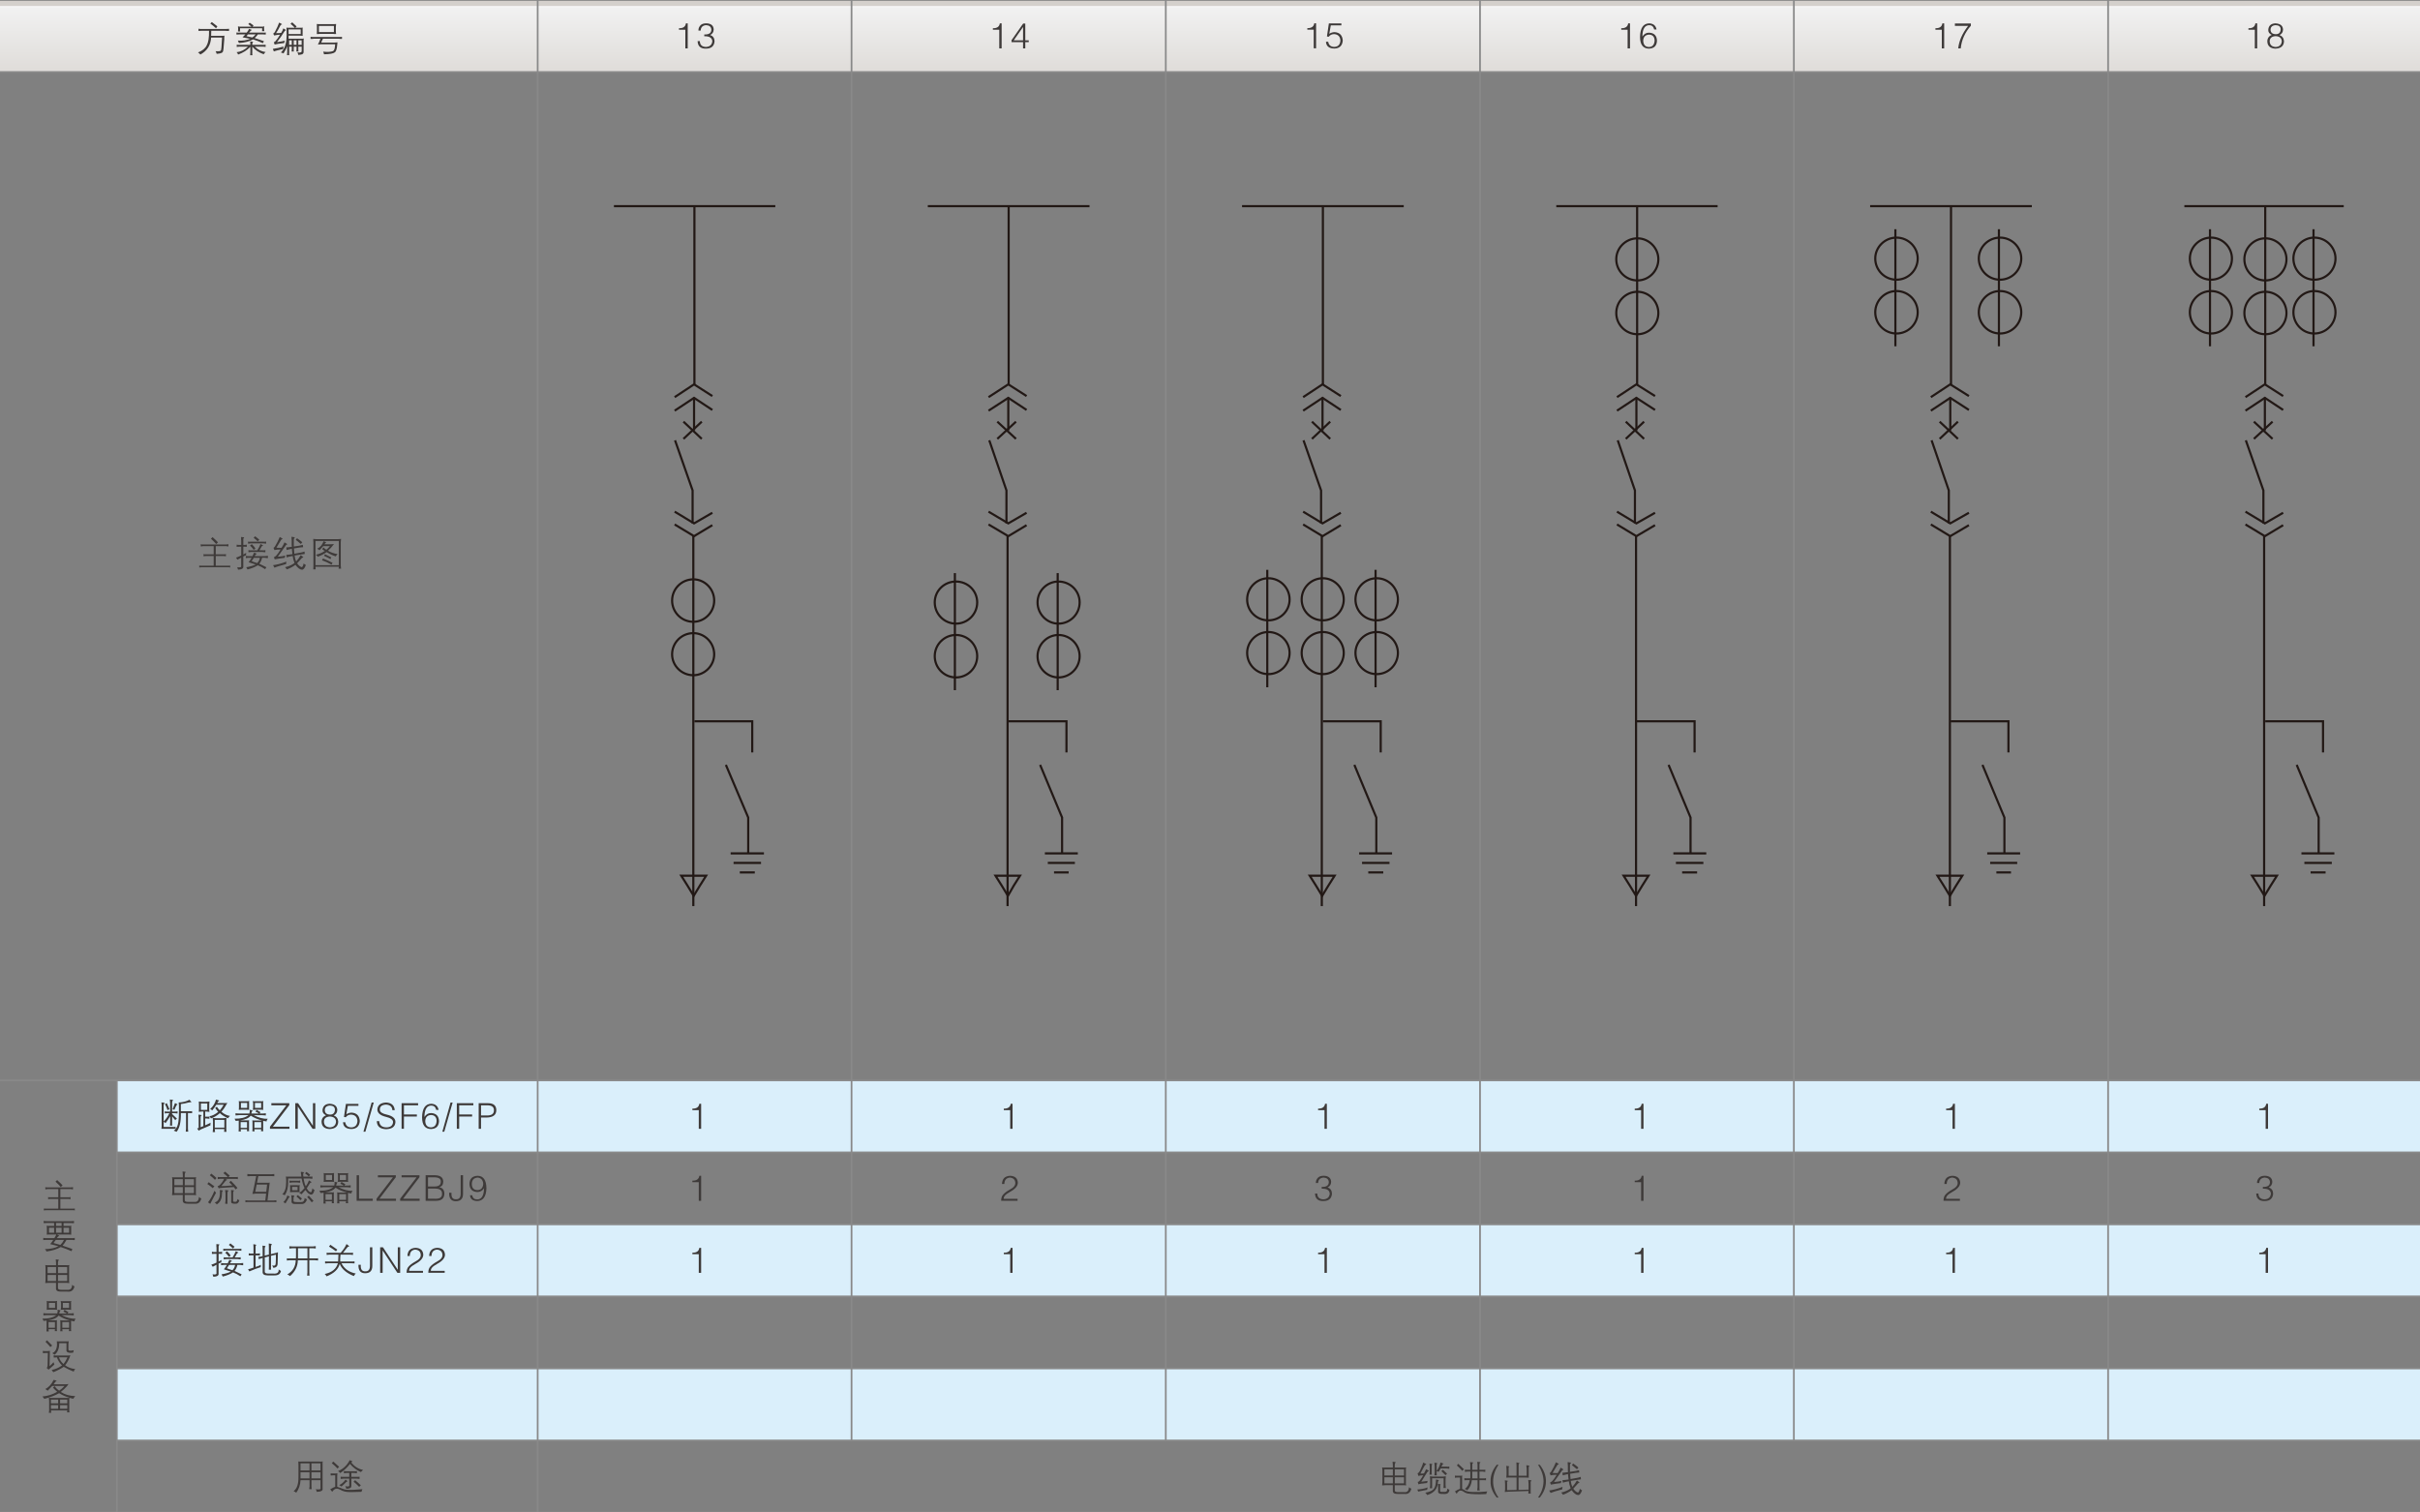 <?xml version="1.0" encoding="utf-8"?>
<!-- Generator: Adobe Illustrator 24.0.1, SVG Export Plug-In . SVG Version: 6.00 Build 0)  -->
<svg version="1.1" id="图层_1" xmlns="http://www.w3.org/2000/svg" xmlns:xlink="http://www.w3.org/1999/xlink" x="0px" y="0px"
	 viewBox="0 0 1000 625" style="enable-background:new 0 0 1000 625;" xml:space="preserve">
<rect x="0" y="0" width="1000" height="625" fill="#808080" stroke="none"/>
<style type="text/css">
	.st0{fill:#DAEFFB;}
	.st1{clip-path:url(#SVGID_2_);fill:url(#SVGID_3_);}
	.st2{fill:none;stroke:#898989;stroke-width:0.714;stroke-miterlimit:22.926;}
	.st3{fill:#3E3A39;}
	.st4{clip-path:url(#SVGID_5_);fill:url(#SVGID_6_);}
	.st5{clip-path:url(#SVGID_8_);fill:url(#SVGID_9_);}
	.st6{clip-path:url(#SVGID_11_);fill:url(#SVGID_12_);}
	.st7{clip-path:url(#SVGID_14_);fill:url(#SVGID_15_);}
	.st8{clip-path:url(#SVGID_17_);fill:url(#SVGID_18_);}
	.st9{clip-path:url(#SVGID_20_);fill:url(#SVGID_21_);}
	.st10{fill:none;stroke:#3E3A39;stroke-width:2.469;stroke-miterlimit:22.926;}
	.st11{fill-rule:evenodd;clip-rule:evenodd;fill:#DAEFFB;}
	.st12{fill:none;stroke:#221815;stroke-width:0.747;}
	.st13{fill:none;stroke:#221815;stroke-width:0.747;stroke-dasharray:0.756,0.756;}
	.st14{fill-rule:evenodd;clip-rule:evenodd;fill:#221815;}
	.st15{fill:none;stroke:#221815;stroke-width:0.38;}
	.st16{fill:none;stroke:#221815;stroke-width:0.747;stroke-dasharray:3.744,0.756;}
	.st17{fill:none;stroke:#221815;stroke-width:0.497;}
	.st18{fill:none;stroke:#221815;stroke-width:0.747;stroke-dasharray:1.494,0.756;}
	.st19{fill:none;stroke:#221815;stroke-width:1.246;}
	.st20{fill:none;stroke:#000000;stroke-width:0.767;}
	.st21{fill:none;stroke:#000000;stroke-width:0.39;}
	.st22{fill:none;stroke:#000000;stroke-width:0.767;stroke-dasharray:4.33,4.33;}
	.st23{fill:none;stroke:#000000;stroke-width:0.767;stroke-dasharray:4.33,4.33,4.33,4.33,4.33,4.33;}
	.st24{fill:none;stroke:#221815;stroke-width:0.666;}
	.st25{fill:none;stroke:#221815;stroke-width:0.423;}
	.st26{fill:#221815;}
	.st27{fill:none;stroke:#221815;stroke-width:0.666;stroke-dasharray:4.703,4.703;}
	.st28{clip-path:url(#SVGID_23_);fill:url(#SVGID_24_);}
	.st29{fill:none;stroke:#898989;stroke-width:0.714;stroke-miterlimit:22.926;}
	.st30{fill:none;stroke:#221815;stroke-width:0.892;}
	.st31{clip-path:url(#SVGID_26_);fill:url(#SVGID_27_);}
	.st32{clip-path:url(#SVGID_29_);fill:url(#SVGID_30_);}
	.st33{clip-path:url(#SVGID_32_);fill:url(#SVGID_33_);}
	.st34{fill:none;stroke:#221815;stroke-width:0.892;stroke-dasharray:4.473,0.903;}
	.st35{clip-path:url(#SVGID_35_);fill:url(#SVGID_36_);}
	.st36{fill:none;stroke:#221815;stroke-width:0.863;}
	.st37{fill:none;stroke:#221815;stroke-width:0.863;stroke-dasharray:4.322,0.871;}
	.st38{clip-path:url(#SVGID_38_);fill:url(#SVGID_39_);}
	.st39{clip-path:url(#SVGID_41_);fill:url(#SVGID_42_);}
	.st40{clip-path:url(#SVGID_44_);fill:url(#SVGID_45_);}
	.st41{clip-path:url(#SVGID_47_);fill:url(#SVGID_48_);}
	.st42{clip-path:url(#SVGID_50_);fill:url(#SVGID_51_);}
	.st43{clip-path:url(#SVGID_53_);fill:url(#SVGID_54_);}
	.st44{fill:none;stroke:#898989;stroke-width:1.191;stroke-miterlimit:22.926;}
	.st45{clip-path:url(#SVGID_56_);fill:url(#SVGID_57_);}
	.st46{clip-path:url(#SVGID_59_);fill:url(#SVGID_60_);}
	.st47{fill:none;stroke:#221815;stroke-width:0.863;stroke-dasharray:0.871,0.871;}
</style>
<g>
	<rect x="48.28" y="505.95" class="st11" width="951.72" height="29.76"/>
	<rect x="48.28" y="565.48" class="st11" width="951.72" height="29.76"/>
	<rect x="48.28" y="446.43" class="st11" width="951.72" height="29.76"/>
	<g>
		<defs>
			<rect id="SVGID_28_" x="0" y="0" width="1000" height="29.76"/>
		</defs>
		<clipPath id="SVGID_2_">
			<use xlink:href="#SVGID_28_"  style="overflow:visible;"/>
		</clipPath>
		
			<linearGradient id="SVGID_3_" gradientUnits="userSpaceOnUse" x1="-8277.959" y1="581.511" x2="-8275.859" y2="581.511" gradientTransform="matrix(0 14.173 476.204 0 -276417.375 117325.828)">
			<stop  offset="0" style="stop-color:#D4D0CC"/>
			<stop  offset="0.01" style="stop-color:#F7F7F8"/>
			<stop  offset="0.03" style="stop-color:#F1F1F1"/>
			<stop  offset="0.92" style="stop-color:#DFDCD9"/>
			<stop  offset="0.97" style="stop-color:#E1E0DD"/>
			<stop  offset="1" style="stop-color:#CFCDCB"/>
		</linearGradient>
		<rect x="0" y="0" class="st1" width="1000" height="29.76"/>
	</g>
	<line class="st29" x1="0" y1="0" x2="1000" y2="0"/>
	<line class="st29" x1="0" y1="29.76" x2="1000" y2="29.76"/>
	<line class="st29" x1="48.28" y1="476.19" x2="1000" y2="476.19"/>
	<line class="st29" x1="0" y1="446.43" x2="1000" y2="446.43"/>
	<line class="st29" x1="48.28" y1="505.95" x2="1000" y2="505.95"/>
	<line class="st29" x1="48.28" y1="535.71" x2="1000" y2="535.71"/>
	<line class="st29" x1="48.28" y1="565.47" x2="1000" y2="565.47"/>
	<line class="st29" x1="48.28" y1="595.24" x2="1000" y2="595.24"/>
	<line class="st29" x1="0" y1="625" x2="1000" y2="625"/>
	<line class="st29" x1="222.18" y1="0" x2="222.18" y2="625"/>
	<line class="st29" x1="351.88" y1="0" x2="351.88" y2="595.24"/>
	<line class="st29" x1="481.73" y1="0" x2="481.73" y2="595.24"/>
	<line class="st29" x1="611.58" y1="0" x2="611.58" y2="595.24"/>
	<line class="st29" x1="741.27" y1="0" x2="741.27" y2="595.24"/>
	<line class="st29" x1="871.12" y1="0" x2="871.12" y2="595.24"/>
	<line class="st29" x1="48.28" y1="446.43" x2="48.28" y2="625"/>
	<line class="st30" x1="253.69" y1="85.19" x2="320.37" y2="85.19"/>
	<line class="st30" x1="286.95" y1="85.19" x2="286.95" y2="159.12"/>
	<path class="st30" d="M278.79,169.7l8.01-5.29l7.56,4.99 M278.79,164.11l8.01-5.29l7.56,4.84"/>
	<line class="st30" x1="286.8" y1="164.26" x2="286.8" y2="177.87"/>
	<line class="st30" x1="289.98" y1="181.35" x2="282.42" y2="174.24"/>
	<line class="st30" x1="282.42" y1="181.35" x2="289.98" y2="174.24"/>
	<path class="st30" d="M278.79,211.43l8.01,4.84l7.56-4.38 M278.79,216.72l8.01,4.84l7.56-4.54"/>
	<polyline class="st30" points="278.94,181.95 286.2,202.66 286.2,216.27 	"/>
	<line class="st30" x1="286.5" y1="221.41" x2="286.5" y2="374.43"/>
	<polyline class="st30" points="286.95,298.06 310.84,298.06 310.84,310.92 	"/>
	<polyline class="st30" points="299.95,316.06 309.18,337.83 309.18,352.8 	"/>
	<line class="st30" x1="301.92" y1="352.64" x2="315.68" y2="352.64"/>
	<line class="st30" x1="303.13" y1="356.58" x2="314.47" y2="356.58"/>
	<line class="st30" x1="305.7" y1="360.51" x2="311.9" y2="360.51"/>
	<polygon class="st30" points="286.65,370.18 289.22,365.95 291.79,361.87 286.65,361.87 281.51,361.87 284.08,365.95 	"/>
	<path class="st30" d="M286.5,261.63c4.69,0,8.62,3.93,8.62,8.77c0,4.68-3.93,8.62-8.62,8.62c-4.84,0-8.77-3.93-8.77-8.62
		C277.73,265.56,281.66,261.63,286.5,261.63z M286.5,239.4c4.69,0,8.62,3.93,8.62,8.77c0,4.84-3.93,8.77-8.62,8.77
		c-4.84,0-8.77-3.93-8.77-8.77C277.73,243.33,281.66,239.4,286.5,239.4z"/>
	<line class="st30" x1="383.39" y1="85.19" x2="450.21" y2="85.19"/>
	<line class="st30" x1="416.8" y1="85.19" x2="416.8" y2="159.12"/>
	<path class="st30" d="M408.49,169.7l8.16-5.29l7.56,4.99 M408.49,164.11l8.16-5.29l7.56,4.84"/>
	<line class="st30" x1="416.65" y1="164.26" x2="416.65" y2="177.87"/>
	<line class="st30" x1="419.83" y1="181.35" x2="412.11" y2="174.24"/>
	<line class="st30" x1="412.11" y1="181.35" x2="419.83" y2="174.24"/>
	<path class="st30" d="M408.49,211.43l8.16,4.84l7.56-4.38 M408.49,216.72l8.16,4.84l7.56-4.54"/>
	<polyline class="st30" points="408.79,181.95 415.89,202.66 415.89,216.27 	"/>
	<line class="st30" x1="416.35" y1="221.41" x2="416.35" y2="374.43"/>
	<polyline class="st30" points="416.8,298.06 440.69,298.06 440.69,310.92 	"/>
	<polyline class="st30" points="429.8,316.06 438.88,337.83 438.88,352.8 	"/>
	<line class="st30" x1="431.77" y1="352.64" x2="445.38" y2="352.64"/>
	<line class="st30" x1="432.98" y1="356.58" x2="444.17" y2="356.58"/>
	<line class="st30" x1="435.55" y1="360.51" x2="441.6" y2="360.51"/>
	<polygon class="st30" points="416.5,370.18 418.92,365.95 421.49,361.87 416.5,361.87 411.36,361.87 413.93,365.95 	"/>
	<path class="st30" d="M394.58,236.83v48.38 M395.03,262.39c4.84,0,8.77,3.93,8.77,8.77c0,4.84-3.93,8.77-8.77,8.77
		s-8.77-3.93-8.77-8.77C386.26,266.31,390.19,262.39,395.03,262.39z M395.03,240.31c4.84,0,8.77,3.78,8.77,8.62
		c0,4.84-3.93,8.77-8.77,8.77s-8.77-3.93-8.77-8.77C386.26,244.09,390.19,240.31,395.03,240.31z"/>
	<path class="st30" d="M437.06,236.83v48.38 M437.36,262.39c4.84,0,8.77,3.93,8.77,8.77c0,4.84-3.93,8.77-8.77,8.77
		c-4.69,0-8.62-3.93-8.62-8.77C428.75,266.31,432.68,262.39,437.36,262.39z M437.36,240.31c4.84,0,8.77,3.78,8.77,8.62
		c0,4.84-3.93,8.77-8.77,8.77c-4.69,0-8.62-3.93-8.62-8.77C428.75,244.09,432.68,240.31,437.36,240.31z"/>
	<line class="st30" x1="513.24" y1="85.19" x2="580.06" y2="85.19"/>
	<line class="st30" x1="546.65" y1="85.19" x2="546.65" y2="159.12"/>
	<path class="st30" d="M538.49,169.7l8.01-5.29l7.56,4.99 M538.49,164.11l8.01-5.29l7.56,4.84"/>
	<line class="st30" x1="546.5" y1="164.26" x2="546.5" y2="177.87"/>
	<line class="st30" x1="549.67" y1="181.35" x2="542.12" y2="174.24"/>
	<line class="st30" x1="542.12" y1="181.35" x2="549.67" y2="174.24"/>
	<path class="st30" d="M538.49,211.43l8.01,4.84l7.56-4.38 M538.49,216.72l8.01,4.84l7.56-4.54"/>
	<polyline class="st30" points="538.64,181.95 545.9,202.66 545.9,216.27 	"/>
	<line class="st30" x1="546.2" y1="221.41" x2="546.2" y2="374.43"/>
	<polyline class="st30" points="546.65,298.06 570.54,298.06 570.54,310.92 	"/>
	<polyline class="st30" points="559.65,316.06 568.72,337.83 568.72,352.8 	"/>
	<line class="st30" x1="561.62" y1="352.64" x2="575.23" y2="352.64"/>
	<line class="st30" x1="562.83" y1="356.58" x2="574.17" y2="356.58"/>
	<line class="st30" x1="565.4" y1="360.51" x2="571.6" y2="360.51"/>
	<polygon class="st30" points="546.35,370.18 548.92,365.95 551.49,361.87 546.35,361.87 541.21,361.87 543.78,365.95 	"/>
	<path class="st30" d="M523.67,235.47V284 M524.12,261.17c4.84,0,8.77,3.93,8.77,8.62c0,4.84-3.93,8.77-8.77,8.77
		s-8.77-3.93-8.77-8.77C515.35,265.1,519.29,261.17,524.12,261.17z M524.12,238.95c4.84,0,8.77,3.93,8.77,8.77
		c0,4.84-3.93,8.62-8.77,8.62s-8.77-3.78-8.77-8.62C515.35,242.88,519.29,238.95,524.12,238.95z"/>
	<path class="st30" d="M568.42,235.47V284 M568.88,261.17c4.84,0,8.77,3.93,8.77,8.62c0,4.84-3.93,8.77-8.77,8.77
		c-4.84,0-8.77-3.93-8.77-8.77C560.11,265.1,564.04,261.17,568.88,261.17z M568.88,238.95c4.84,0,8.77,3.93,8.77,8.77
		c0,4.84-3.93,8.62-8.77,8.62c-4.84,0-8.77-3.78-8.77-8.62C560.11,242.88,564.04,238.95,568.88,238.95z"/>
	<path class="st30" d="M546.65,261.17c4.69,0,8.62,3.93,8.62,8.62c0,4.84-3.93,8.77-8.62,8.77c-4.84,0-8.77-3.93-8.77-8.77
		C537.88,265.1,541.81,261.17,546.65,261.17z M546.65,238.95c4.69,0,8.62,3.93,8.62,8.77c0,4.84-3.93,8.62-8.62,8.62
		c-4.84,0-8.77-3.78-8.77-8.62C537.88,242.88,541.81,238.95,546.65,238.95z"/>
	<line class="st30" x1="643.09" y1="85.19" x2="709.76" y2="85.19"/>
	<line class="st30" x1="676.5" y1="85.19" x2="676.5" y2="159.12"/>
	<path class="st30" d="M668.18,169.7l8.01-5.29l7.71,4.99 M668.18,164.11l8.01-5.29l7.71,4.84"/>
	<line class="st30" x1="676.2" y1="164.26" x2="676.2" y2="177.87"/>
	<line class="st30" x1="679.37" y1="181.35" x2="671.81" y2="174.24"/>
	<line class="st30" x1="671.81" y1="181.35" x2="679.37" y2="174.24"/>
	<path class="st30" d="M668.18,211.43l8.01,4.84l7.71-4.38 M668.18,216.72l8.01,4.84l7.71-4.54"/>
	<polyline class="st30" points="668.49,181.95 675.59,202.66 675.59,216.27 	"/>
	<line class="st30" x1="676.05" y1="221.41" x2="676.05" y2="374.43"/>
	<polyline class="st30" points="676.35,298.06 700.24,298.06 700.24,310.92 	"/>
	<polyline class="st30" points="689.5,316.06 698.57,337.83 698.57,352.8 	"/>
	<line class="st30" x1="691.47" y1="352.64" x2="705.07" y2="352.64"/>
	<line class="st30" x1="692.53" y1="356.58" x2="703.87" y2="356.58"/>
	<line class="st30" x1="695.1" y1="360.51" x2="701.29" y2="360.51"/>
	<polygon class="st30" points="676.05,370.18 678.62,365.95 681.19,361.87 676.05,361.87 670.91,361.87 673.48,365.95 	"/>
	<path class="st30" d="M676.65,120.57c4.69,0,8.62,3.93,8.62,8.77c0,4.84-3.93,8.77-8.62,8.77c-4.84,0-8.77-3.93-8.77-8.77
		C667.88,124.5,671.81,120.57,676.65,120.57z M676.65,98.49c4.69,0,8.62,3.93,8.62,8.62c0,4.84-3.93,8.77-8.62,8.77
		c-4.84,0-8.77-3.93-8.77-8.77C667.88,102.42,671.81,98.49,676.65,98.49z"/>
	<line class="st30" x1="772.78" y1="85.19" x2="839.61" y2="85.19"/>
	<line class="st30" x1="806.2" y1="85.19" x2="806.2" y2="159.12"/>
	<path class="st30" d="M797.88,169.7l8.01-5.29l7.71,4.99 M797.88,164.11l8.01-5.29l7.71,4.84"/>
	<line class="st30" x1="805.9" y1="164.26" x2="805.9" y2="177.87"/>
	<line class="st30" x1="809.07" y1="181.35" x2="801.51" y2="174.24"/>
	<line class="st30" x1="801.51" y1="181.35" x2="809.07" y2="174.24"/>
	<path class="st30" d="M797.88,211.43l8.01,4.84l7.71-4.38 M797.88,216.72l8.01,4.84l7.71-4.54"/>
	<polyline class="st30" points="798.18,181.95 805.29,202.66 805.29,216.27 	"/>
	<line class="st30" x1="805.74" y1="221.41" x2="805.74" y2="374.43"/>
	<polyline class="st30" points="806.05,298.06 829.93,298.06 829.93,310.92 	"/>
	<polyline class="st30" points="819.2,316.06 828.27,337.83 828.27,352.8 	"/>
	<line class="st30" x1="821.17" y1="352.64" x2="834.77" y2="352.64"/>
	<line class="st30" x1="822.38" y1="356.58" x2="833.56" y2="356.58"/>
	<line class="st30" x1="824.95" y1="360.51" x2="830.99" y2="360.51"/>
	<polygon class="st30" points="805.74,370.18 808.31,365.95 810.88,361.87 805.74,361.87 800.6,361.87 803.17,365.95 	"/>
	<path class="st30" d="M783.22,94.71v48.38 M783.67,120.27c4.84,0,8.77,3.93,8.77,8.77c0,4.84-3.93,8.77-8.77,8.77
		c-4.84,0-8.77-3.93-8.77-8.77C774.9,124.2,778.83,120.27,783.67,120.27z M783.67,98.19c4.84,0,8.77,3.93,8.77,8.62
		c0,4.84-3.93,8.77-8.77,8.77c-4.84,0-8.77-3.93-8.77-8.77C774.9,102.12,778.83,98.19,783.67,98.19z"/>
	<path class="st30" d="M826,94.71v48.38 M826.46,120.27c4.84,0,8.77,3.93,8.77,8.77c0,4.84-3.93,8.77-8.77,8.77
		c-4.84,0-8.77-3.93-8.77-8.77C817.69,124.2,821.62,120.27,826.46,120.27z M826.46,98.19c4.84,0,8.77,3.93,8.77,8.62
		c0,4.84-3.93,8.77-8.77,8.77c-4.84,0-8.77-3.93-8.77-8.77C817.69,102.12,821.62,98.19,826.46,98.19z"/>
	<line class="st30" x1="902.63" y1="85.19" x2="968.49" y2="85.19"/>
	<line class="st30" x1="936.05" y1="85.19" x2="936.05" y2="159.12"/>
	<path class="st30" d="M927.88,169.7l8.01-5.29l7.56,4.99 M927.88,164.11l8.01-5.29l7.56,4.84"/>
	<line class="st30" x1="935.9" y1="164.26" x2="935.9" y2="177.87"/>
	<line class="st30" x1="939.07" y1="181.35" x2="931.36" y2="174.24"/>
	<line class="st30" x1="931.36" y1="181.35" x2="939.07" y2="174.24"/>
	<path class="st30" d="M927.88,211.43l8.01,4.84l7.56-4.38 M927.88,216.72l8.01,4.84l7.56-4.54"/>
	<polyline class="st30" points="928.03,181.95 935.29,202.66 935.29,216.27 	"/>
	<line class="st30" x1="935.59" y1="221.41" x2="935.59" y2="374.43"/>
	<polyline class="st30" points="936.05,298.06 959.93,298.06 959.93,310.92 	"/>
	<polyline class="st30" points="949.05,316.06 958.12,337.83 958.12,352.8 	"/>
	<line class="st30" x1="951.01" y1="352.64" x2="964.62" y2="352.64"/>
	<line class="st30" x1="952.22" y1="356.58" x2="963.56" y2="356.58"/>
	<line class="st30" x1="954.79" y1="360.51" x2="960.99" y2="360.51"/>
	<polygon class="st30" points="935.74,370.18 938.31,365.95 940.88,361.87 935.74,361.87 930.6,361.87 933.17,365.95 	"/>
	<path class="st30" d="M913.22,94.71v48.38 M913.67,120.27c4.69,0,8.62,3.93,8.62,8.77c0,4.84-3.93,8.77-8.62,8.77
		c-4.84,0-8.77-3.93-8.77-8.77C904.9,124.2,908.83,120.27,913.67,120.27z M913.67,98.19c4.69,0,8.62,3.93,8.62,8.62
		c0,4.84-3.93,8.77-8.62,8.77c-4.84,0-8.77-3.93-8.77-8.77C904.9,102.12,908.83,98.19,913.67,98.19z"/>
	<path class="st30" d="M956,94.71v48.38 M956.31,120.27c4.84,0,8.77,3.93,8.77,8.77c0,4.84-3.93,8.77-8.77,8.77
		c-4.69,0-8.62-3.93-8.62-8.77C947.69,124.2,951.62,120.27,956.31,120.27z M956.31,98.19c4.84,0,8.77,3.93,8.77,8.62
		c0,4.84-3.93,8.77-8.77,8.77c-4.69,0-8.62-3.93-8.62-8.77C947.69,102.12,951.62,98.19,956.31,98.19z"/>
	<path class="st30" d="M936.05,120.57c4.84,0,8.77,3.93,8.77,8.77c0,4.84-3.93,8.77-8.77,8.77c-4.69,0-8.62-3.93-8.62-8.77
		C927.43,124.5,931.36,120.57,936.05,120.57z M936.05,98.49c4.84,0,8.77,3.93,8.77,8.62c0,4.84-3.93,8.77-8.77,8.77
		c-4.69,0-8.62-3.93-8.62-8.77C927.43,102.42,931.36,98.49,936.05,98.49z"/>
	<path class="st3" d="M22.93,488.31l0.69-0.69c0.11,0.12,0.23,0.23,0.34,0.34c0.8,0.73,1.44,1.34,1.89,1.84l-0.75,0.69
		C24.39,489.65,23.66,488.93,22.93,488.31 M19.03,499.45h5.05v-4.02h-3.22c-0.15,0-0.36,0.02-0.63,0.06
		c-0.15,0.04-0.27,0.06-0.34,0.06v-0.92c0.08,0.04,0.19,0.08,0.34,0.12h0.63h3.22v-3.39h-4.42c-0.19,0-0.4,0.04-0.63,0.11h-0.29
		v-0.92c0.12,0.04,0.25,0.08,0.4,0.11h0.52h9.65c0.12,0,0.27-0.02,0.46-0.05c0.12,0,0.25-0.02,0.4-0.06v0.92h-0.4
		c-0.19-0.08-0.34-0.11-0.46-0.11h-4.37v3.39h3.16h0.52c0.2-0.04,0.37-0.08,0.52-0.12v0.92c-0.23,0-0.4-0.02-0.52-0.06
		c-0.23-0.04-0.4-0.06-0.52-0.06h-3.16v4.02H30c0.27,0,0.57-0.02,0.92-0.05v0.8c-0.16-0.04-0.31-0.08-0.46-0.11H30H19.03
		c-0.19,0-0.4,0.02-0.63,0.05c-0.12,0-0.21,0.02-0.29,0.06v-0.8C18.38,499.43,18.69,499.45,19.03,499.45"/>
	<path class="st3" d="M26.26,509.39h2.3v-2.07h-2.3V509.39z M25.46,505.37h-2.3v1.21h2.3V505.37z M23.16,509.39h2.3v-2.07h-2.3
		V509.39z M26.44,512.37h-3.39c-0.27,0.42-0.5,0.73-0.69,0.92c-0.08,0.12-0.15,0.23-0.23,0.34c0.15,0.08,0.33,0.13,0.52,0.17
		c0.54,0.12,1.3,0.33,2.3,0.63C25.59,513.79,26.09,513.1,26.44,512.37 M20.24,509.39h2.12v-2.07h-2.12V509.39z M23.28,510.13h-2.93
		c-0.42,0-0.76,0.02-1.03,0.06c0.04-0.38,0.06-0.71,0.06-0.98v-1.66c0-0.27-0.02-0.48-0.06-0.63v-0.46
		c0.34,0.12,0.69,0.15,1.03,0.12h2.01v-1.21H19.2c-0.42,0-0.8,0.02-1.15,0.06v-0.92c0.35,0.08,0.73,0.12,1.15,0.12h10.28
		c0.19,0,0.5-0.02,0.92-0.05c0.08,0,0.13-0.02,0.17-0.06v0.92h-0.52c-0.15-0.04-0.34-0.06-0.57-0.06h-3.22v1.21h2.18
		c0.38,0.04,0.73,0,1.04-0.12c-0.08,0.31-0.1,0.67-0.06,1.09v1.66c-0.04,0.38-0.02,0.71,0.06,0.98c-0.31-0.04-0.65-0.06-1.04-0.06
		h-4.88l0.8,0.4c0.08,0.08,0.12,0.14,0.12,0.17s-0.04,0.06-0.12,0.06c-0.04,0.04-0.08,0.06-0.12,0.06c-0.23,0.11-0.38,0.25-0.46,0.4
		c-0.04,0.08-0.09,0.15-0.17,0.23c-0.04,0.08-0.08,0.13-0.12,0.17h6.32c0.42,0.04,0.79,0,1.09-0.12v0.92h-0.46
		c-0.15-0.04-0.36-0.06-0.63-0.06h-2.35c-0.54,1-1.07,1.78-1.61,2.36c1.23,0.42,2.57,0.88,4.02,1.38l-0.29,0.92
		c-1.57-0.69-3.06-1.26-4.48-1.72c-1.57,0.92-3.54,1.53-5.91,1.84c-0.08-0.39-0.29-0.71-0.63-0.98c2.33-0.04,4.19-0.44,5.57-1.21
		c-0.8-0.23-1.93-0.52-3.39-0.86c0.61-0.73,1.03-1.3,1.26-1.73h-3.1c-0.42,0-0.76,0.02-1.03,0.06v-0.92
		c0.31,0.08,0.67,0.12,1.09,0.12h3.5C22.89,510.97,23.16,510.48,23.28,510.13"/>
	<path class="st3" d="M23.97,529.37h3.79v-2.52h-3.79V529.37z M27.76,523.57h-3.79v2.52h3.79V523.57z M19.66,529.37h3.5v-2.52h-3.5
		V529.37z M19.66,526.09h3.5v-2.52h-3.5V526.09z M20.12,522.82h3.04v-1.03c0-0.46-0.04-0.92-0.12-1.38l1.09,0.11
		c0.12,0.04,0.17,0.08,0.17,0.11c0.04,0.04,0.02,0.09-0.06,0.17c-0.19,0.19-0.29,0.48-0.29,0.86v1.15h3.39
		c0.38,0.04,0.82,0.02,1.32-0.05c-0.12,0.46-0.16,0.9-0.12,1.32v4.71c-0.04,0.5,0,0.97,0.12,1.43c-0.46-0.08-0.92-0.11-1.38-0.11
		h-3.33v1.95c-0.08,0.65,0.4,0.96,1.43,0.92h2.41c1.3,0.15,1.97-0.54,2.01-2.07c0.31,0.34,0.63,0.55,0.98,0.63
		c-0.38,1.64-1.34,2.37-2.87,2.18h-2.7c-1.46,0.04-2.14-0.42-2.07-1.38v-2.24h-2.99c-0.5,0-0.97,0.04-1.44,0.11
		c0.08-0.54,0.12-1.01,0.12-1.43v-4.59c0-0.5-0.04-0.98-0.12-1.43C19.16,522.84,19.62,522.86,20.12,522.82"/>
	<path class="st3" d="M25.97,540.45h2.58v-2.06h-2.58V540.45z M26.03,537.69h2.47h0.57c0.15-0.04,0.29-0.08,0.4-0.12
		c-0.04,0.08-0.06,0.17-0.06,0.29c-0.08,0.3-0.1,0.55-0.06,0.74v1.67v0.63c0.04,0.15,0.08,0.27,0.12,0.34
		c-0.35-0.04-0.69-0.06-1.04-0.06h-2.35c-0.34,0-0.67,0.02-0.97,0.06v-0.23c0.08-0.23,0.12-0.44,0.12-0.63v-1.9
		c0-0.15-0.04-0.34-0.12-0.57v-0.34c0.12,0.04,0.25,0.08,0.4,0.12H26.03z M20.18,540.45h2.58v-2.06h-2.58V540.45z M20.29,537.69
		h2.35c0.15,0,0.36-0.02,0.63-0.06c0.15,0,0.27-0.02,0.34-0.06c-0.08,0.34-0.09,0.69-0.06,1.03v1.61c-0.04,0.38-0.02,0.72,0.06,1.03
		c-0.34-0.04-0.69-0.06-1.03-0.06h-2.3c-0.35,0-0.67,0.02-0.98,0.06c0.04-0.23,0.06-0.54,0.06-0.92v-1.84
		c0-0.31-0.02-0.61-0.06-0.92c0.08,0.04,0.19,0.08,0.34,0.12H20.29z M25.75,548.66h2.81v-2.35h-2.81V548.66z M20.06,548.66h2.64
		v-2.35h-2.64V548.66z M23.28,543.43h-3.79c-0.65,0.04-1.17,0.08-1.55,0.12v-0.92c0.38,0.08,0.9,0.12,1.55,0.12h4.19
		c0.15-0.65,0.19-1.17,0.12-1.55l1.09,0.23c0.08,0.04,0.12,0.08,0.12,0.12c0,0.04-0.04,0.08-0.12,0.11
		c-0.12,0.15-0.17,0.25-0.17,0.29c-0.04,0.07-0.08,0.17-0.11,0.29c-0.04,0.23-0.08,0.4-0.12,0.52h3.16
		c-0.54-0.34-0.98-0.58-1.32-0.69c-0.08-0.04-0.12-0.08-0.12-0.12l0.46-0.69c0.27,0.15,0.69,0.4,1.26,0.75
		c0.12,0.08,0.23,0.14,0.35,0.17l-0.4,0.58h1.04c0.61,0,1.13-0.04,1.55-0.12v0.92c-0.46-0.04-0.97-0.08-1.55-0.12h-3.45
		c2.03,1.07,3.96,1.57,5.8,1.49c-0.35,0.38-0.5,0.75-0.46,1.09c-0.42-0.04-0.8-0.09-1.15-0.17c-0.12-0.04-0.21-0.08-0.29-0.11v3.1
		c-0.04,0.38-0.02,0.79,0.06,1.21h-0.98c0.08-0.27,0.12-0.54,0.12-0.8h-2.81c-0.04,0.3,0,0.59,0.11,0.86h-0.97
		c0.04-0.38,0.06-0.73,0.06-1.03v-2.58c0-0.3-0.02-0.63-0.06-0.98c0.27,0.12,0.57,0.15,0.92,0.12h3.16
		c-1.68-0.38-3.27-1.05-4.77-2.01c-0.73,1-2.18,1.65-4.37,1.95h2.7c0.31,0.04,0.65,0.02,1.03-0.06c-0.08,0.31-0.09,0.63-0.06,0.98
		v2.53c-0.04,0.31-0.02,0.65,0.06,1.03h-0.92c0.04-0.27,0.06-0.54,0.06-0.8h-2.64c0,0.15,0.02,0.38,0.06,0.69
		c0,0.08,0.02,0.15,0.06,0.23H19.2c0.04-0.34,0.05-0.71,0.05-1.09v-3.39c-0.42,0.08-0.84,0.12-1.26,0.12
		c-0.08-0.23-0.23-0.54-0.46-0.92C20.1,544.95,22.01,544.47,23.28,543.43"/>
	<path class="st3" d="M24.89,554.29h2.18c0.42,0.04,0.86,0.02,1.32-0.06c-0.08,0.38-0.12,0.77-0.12,1.15v1.9
		c-0.08,0.65,0.17,0.93,0.75,0.86c0.42,0.04,0.9-0.04,1.44-0.23c-0.11,0.34-0.19,0.69-0.23,1.03c-2.07,0.27-2.99-0.17-2.76-1.32
		v-2.58h-2.99c0,2.18-0.63,3.77-1.89,4.76c-0.31-0.23-0.63-0.44-0.98-0.63c1.23-0.54,1.88-1.72,1.95-3.56
		c0-0.19-0.02-0.54-0.06-1.03v-0.34C23.85,554.31,24.31,554.32,24.89,554.29 M27.87,560.89h-3.5c0.31,1.03,0.94,1.95,1.89,2.75
		C26.91,562.8,27.45,561.88,27.87,560.89 M22.19,560.95v-0.92c0.5,0.11,0.94,0.15,1.32,0.11h4.13c0.42,0.04,0.9,0,1.44-0.11
		c-0.57,1.72-1.3,3.1-2.18,4.13c1.22,0.92,2.62,1.44,4.19,1.55c-0.34,0.31-0.55,0.67-0.63,1.09c-1.72-0.69-3.1-1.36-4.13-2.01
		c-1.15,0.8-2.58,1.55-4.3,2.24c-0.19-0.3-0.42-0.61-0.69-0.92c1.65-0.34,3.08-0.98,4.31-1.89c-0.96-0.88-1.67-1.99-2.13-3.33
		c-0.31,0-0.53,0.02-0.69,0.06H22.19z M21.56,556.01l-0.75,0.63c-0.73-0.88-1.4-1.61-2.01-2.18l0.63-0.63
		C20.2,554.63,20.9,555.36,21.56,556.01 M20.58,559.45l-0.12,5.11c0.61-0.54,1.17-1.09,1.67-1.67c0.12,0.38,0.23,0.71,0.35,0.97
		c-0.92,0.77-1.72,1.47-2.41,2.13l-0.8-0.75c0.27-0.19,0.4-0.52,0.4-0.98l0.11-5.17h-0.75c-0.34,0-0.61,0.02-0.8,0.05h-0.52v-0.92
		c0.46,0.08,0.9,0.11,1.32,0.11h0.4c0.38,0,0.79-0.04,1.21-0.11c0,0.15-0.02,0.36-0.06,0.63C20.54,559.15,20.54,559.34,20.58,559.45
		"/>
	<path class="st3" d="M27.81,578.35h-2.98v1.55h2.98V578.35z M24.83,582.13h2.98v-1.49h-2.98V582.13z M21.04,579.9h2.98v-1.55h-2.98
		V579.9z M24.02,580.64h-2.98v1.49h2.98V580.64z M26.67,572.72h-5.11c-0.31,0.38-0.92,1.03-1.84,1.95c-0.11-0.12-0.4-0.31-0.86-0.58
		c0.04,0,0-0.04-0.12-0.11c1.42-0.73,2.56-1.99,3.44-3.79l1.15,0.34c0.04,0.04,0.06,0.08,0.06,0.12c0,0.04-0.02,0.06-0.06,0.06
		c-0.23,0.08-0.42,0.23-0.57,0.46c-0.23,0.3-0.44,0.59-0.63,0.86h4.88c0.5,0,0.94-0.04,1.32-0.12c-0.27,0.38-0.48,0.67-0.63,0.86
		c-0.08,0.08-0.11,0.12-0.11,0.12c-0.65,0.76-1.48,1.53-2.47,2.3c1.65,1.07,3.63,1.65,5.97,1.72c-0.38,0.42-0.65,0.78-0.8,1.09
		c-0.38-0.08-0.73-0.15-1.03-0.23c-0.27-0.08-0.44-0.13-0.52-0.17c-0.04,0.08-0.08,0.23-0.12,0.46v0.8v3.96
		c-0.04,0.35,0,0.61,0.12,0.8H27.7c0.08-0.27,0.12-0.54,0.12-0.8h-6.77c0,0.27,0.04,0.59,0.12,0.98h-0.98
		c0.04-0.38,0.08-0.71,0.12-0.98v-4.02c-0.04-0.38-0.08-0.8-0.12-1.26c0.42,0.12,0.82,0.15,1.21,0.12h5.91h0.86
		c0.27-0.04,0.42-0.08,0.46-0.12c-1.45-0.38-2.85-1-4.19-1.84c-1.61,0.92-3.66,1.7-6.14,2.35c-0.12-0.27-0.38-0.59-0.8-0.98
		c2.22-0.19,4.27-0.84,6.14-1.95c-0.76-0.65-1.36-1.24-1.78-1.78c0,0,0.04-0.02,0.12-0.06c0.27-0.16,0.5-0.33,0.69-0.52
		c0.04,0.19,0.09,0.33,0.17,0.4c0.38,0.54,0.92,1.04,1.61,1.49C25.12,574.25,25.86,573.6,26.67,572.72"/>
	<path class="st3" d="M86.9,9.74l0.63-0.63c0.84,0.65,1.61,1.24,2.3,1.78l-0.57,0.8C88.6,11.04,87.82,10.39,86.9,9.74 M86.38,12.72
		h-3.04c-0.38,0-0.82,0.02-1.32,0.06v-0.92c0.57,0.12,1.01,0.15,1.32,0.12h9.64c0.54,0,1.04-0.02,1.5-0.06
		c0.08,0,0.13-0.02,0.17-0.06v0.92H93.9c-0.23-0.04-0.54-0.06-0.92-0.06H87.3c0,0.92-0.02,1.61-0.06,2.07h4.13
		c0.46,0.04,0.92,0.02,1.38-0.06c0,0.15-0.02,0.38-0.06,0.69c-0.04,0.31-0.04,0.52,0,0.63c-0.23,3.6-0.44,5.38-0.63,5.34
		c-0.12,0.46-0.96,0.75-2.53,0.86c-0.08-0.38-0.23-0.75-0.46-1.09c1.22,0.08,1.93,0,2.12-0.23c0.23,0.08,0.42-1.72,0.57-5.4h-4.53
		c-0.16,3.14-1.63,5.47-4.42,7c-0.27-0.31-0.59-0.59-0.98-0.86c1.8-0.69,3-1.68,3.62-2.98C86.12,17.47,86.42,15.48,86.38,12.72"/>
	<path class="st3" d="M104.77,10.54l-0.4,0.46h3.73h0.58c0.23-0.04,0.42-0.07,0.57-0.12c-0.12,0.35-0.15,0.65-0.12,0.92v0.17
		c0,0.15,0.02,0.36,0.06,0.63c0,0.12,0.02,0.21,0.06,0.29h-0.97c0.04-0.3,0.06-0.61,0.06-0.92v-0.29H99.2v0.4
		c-0.04,0.23-0.02,0.54,0.06,0.92h-0.92c0.04-0.31,0.06-0.61,0.06-0.92V11.8c0-0.23-0.02-0.54-0.06-0.92
		c0.12,0.04,0.29,0.08,0.52,0.12h0.63h4.42c-0.46-0.38-0.9-0.73-1.32-1.03l0.58-0.58C103.77,9.78,104.31,10.16,104.77,10.54
		 M102.47,19.27h-3.5c-0.34,0-0.73,0.04-1.15,0.12v-0.92c0.54,0.08,0.92,0.09,1.15,0.06h4.48v-0.34c0-0.38-0.02-0.75-0.06-1.09
		l1.09,0.17c0.08,0,0.12,0.02,0.12,0.06c0,0.04-0.02,0.08-0.06,0.11c-0.19,0.12-0.29,0.38-0.29,0.8v0.29h4.42
		c0.34,0.04,0.71,0.02,1.09-0.06v0.92c-0.38-0.08-0.75-0.12-1.09-0.12h-3.39c1.26,1.26,2.76,2.01,4.48,2.24
		c-0.38,0.3-0.65,0.61-0.8,0.92c-2.11-0.8-3.68-1.86-4.71-3.16v2.3c-0.04,0.38-0.02,0.8,0.06,1.26h-0.92
		c0.04-0.46,0.06-0.88,0.06-1.26v-2.24c-1.26,1.38-2.95,2.45-5.05,3.21c-0.15-0.38-0.36-0.71-0.63-0.97
		C99.49,21.41,101.06,20.65,102.47,19.27 M105.63,14.22h-3.21c-0.19,0.23-0.38,0.48-0.57,0.74c1.03,0.19,1.84,0.37,2.41,0.52
		C104.63,15.29,105.09,14.87,105.63,14.22 M101.38,14.22h-2.53c-0.38,0-0.77,0.02-1.15,0.06v-0.86c0.54,0.08,0.92,0.1,1.15,0.06h3.1
		c0.38-0.46,0.71-0.98,0.98-1.55l1.04,0.4c0.08,0.04,0.12,0.07,0.12,0.11c0,0.04-0.04,0.06-0.12,0.06
		c-0.27,0.11-0.42,0.21-0.46,0.29c-0.19,0.23-0.38,0.46-0.57,0.69h5.68c0.38,0.04,0.79,0.02,1.21-0.06v0.86
		c-0.42-0.04-0.82-0.06-1.21-0.06h-2.07c-0.38,0.54-0.82,1.03-1.32,1.49c1.57,0.5,2.85,0.94,3.85,1.32l-0.46,0.8
		c-1.26-0.57-2.6-1.09-4.02-1.55c-1.57,0.84-3.52,1.34-5.86,1.5c-0.08-0.19-0.23-0.54-0.46-1.03c1.8,0.19,3.54-0.06,5.22-0.75
		c-0.11,0-0.29-0.02-0.52-0.06c-1.34-0.27-2.26-0.44-2.76-0.52C100.62,15.04,101,14.64,101.38,14.22"/>
	<path class="st3" d="M123.27,18.52h1.38v-1.84h-1.38V18.52z M121.37,18.52h1.15v-1.84h-1.15V18.52z M119.48,18.52h1.09v-1.84h-1.09
		V18.52z M119.25,14.04h5v-1.89h-5V14.04z M118.44,14.79v-2.18c0-0.31-0.02-0.53-0.06-0.69V11.4c0.31,0.08,0.69,0.1,1.15,0.06h2.3
		c-0.65-0.65-1.25-1.19-1.78-1.61l0.69-0.63c0.42,0.38,1.03,0.96,1.84,1.72l-0.57,0.52h2.01c0.31,0.04,0.67,0.02,1.09-0.06
		c-0.08,0.38-0.1,0.75-0.06,1.09v1.26c-0.04,0.5-0.02,0.84,0.06,1.04c-0.35-0.04-0.71-0.06-1.09-0.06h-4.76V16h5.11
		c0.5,0.04,0.9,0,1.21-0.12c-0.12,0.27-0.15,0.69-0.12,1.27v4.19c0.04,0.69-0.31,1.09-1.03,1.2c-0.15,0.04-0.42,0.08-0.8,0.12
		c-0.15,0.04-0.25,0.08-0.29,0.11c-0.11-0.42-0.27-0.79-0.46-1.09h0.63c0.04,0.04,0.08,0.06,0.12,0.06
		c0.73-0.04,1.07-0.25,1.03-0.63v-1.84h-1.38v1.04c-0.04,0.5,0,0.82,0.11,0.97h-0.98c0.08-0.19,0.12-0.52,0.12-0.97v-1.04h-1.15
		v1.04c-0.04,0.5-0.02,0.82,0.06,0.97h-0.92c0.04-0.15,0.06-0.48,0.06-0.97v-1.04h-1.09v2.24c-0.04,0.57-0.02,0.99,0.06,1.26h-0.98
		c0.08-0.3,0.12-0.71,0.12-1.21V19.1c-0.31,0.84-0.82,1.84-1.55,2.99c-0.35-0.19-0.71-0.33-1.09-0.4
		C117.6,20.3,118.41,18.01,118.44,14.79 M115.35,9.33l1.09,0.58c0.08,0.08,0.11,0.13,0.11,0.17c-0.04,0.04-0.1,0.06-0.17,0.06
		c-0.31,0.08-0.54,0.32-0.69,0.74c-0.5,1-1.03,1.93-1.61,2.82c1.11,0,1.82-0.04,2.12-0.12c0.42-0.65,0.71-1.26,0.86-1.84l0.86,0.46
		c0.15,0.16,0.23,0.25,0.23,0.29c0,0.04-0.08,0.08-0.23,0.12c-0.31,0.23-0.56,0.54-0.75,0.92c-0.5,0.88-1.39,2.16-2.7,3.85h0.23
		c1.38-0.19,2.37-0.38,2.99-0.58c-0.08,0.23-0.15,0.52-0.23,0.86v0.12c-1.84,0.19-3.16,0.4-3.96,0.63
		c-0.04-0.08-0.08-0.17-0.12-0.29c-0.08-0.27-0.15-0.5-0.23-0.69c0.19-0.04,0.38-0.13,0.57-0.29c0.73-0.8,1.4-1.74,2.01-2.82
		c-1.03,0.08-1.84,0.2-2.41,0.35c-0.04-0.04-0.08-0.1-0.12-0.17c-0.12-0.23-0.21-0.44-0.29-0.63c0.23-0.15,0.44-0.35,0.63-0.57
		C114.41,11.69,115,10.37,115.35,9.33 M112.76,20.19c1.53-0.19,3-0.52,4.42-0.97c-0.04,0.08-0.05,0.15-0.05,0.23
		c-0.08,0.27-0.1,0.52-0.06,0.75c-0.11,0.04-0.23,0.08-0.34,0.12c-1.91,0.42-3.1,0.73-3.56,0.92c-0.08-0.16-0.19-0.42-0.34-0.8
		C112.78,20.34,112.76,20.26,112.76,20.19"/>
	<path class="st3" d="M137.98,10.72h-6.2v2.52h6.2V10.72z M132.18,9.97h5.4h0.46c0.42-0.04,0.71-0.06,0.86-0.06
		c-0.08,0.5-0.12,0.9-0.12,1.21v1.72c0,0.42,0.04,0.83,0.12,1.21h-0.81c-0.27-0.04-0.44-0.06-0.52-0.06h-5.34
		c-0.08,0-0.25,0.02-0.52,0.06c-0.42,0.04-0.69,0.04-0.8,0c0.04-0.19,0.06-0.59,0.06-1.21v-1.67c0-0.53-0.02-0.96-0.06-1.26
		c0.12,0,0.36,0.02,0.75,0.06H132.18z M132.75,17.6h5.45c0.38,0,0.8-0.04,1.26-0.11c-0.08,0.42-0.12,0.8-0.12,1.15
		c-0.15,1.72-0.5,2.72-1.03,2.99c-0.57,0.5-2.05,0.76-4.42,0.8c-0.08-0.38-0.19-0.75-0.34-1.09c1.8,0.19,3.16,0.12,4.08-0.23
		c0.5-0.27,0.79-1.21,0.86-2.81h-5.8c-0.34,0.04-0.78,0.08-1.32,0.12c0.35-0.65,0.69-1.46,1.04-2.41h-2.81
		c-0.08,0-0.25,0.02-0.52,0.06h-0.75v-0.86c0.12,0,0.36,0.02,0.75,0.06h0.52h10.51h0.52c0.34-0.04,0.57-0.06,0.69-0.06v0.86h-0.69
		c-0.31-0.04-0.48-0.06-0.52-0.06h-6.66C133.25,16.34,133.02,16.88,132.75,17.6"/>
	<path class="st3" d="M87.16,222.63l0.69-0.69c0.11,0.12,0.23,0.23,0.34,0.34c0.8,0.73,1.44,1.34,1.89,1.84l-0.75,0.69
		C88.61,223.98,87.89,223.25,87.16,222.63 M83.25,233.77h5.05v-4.02h-3.22c-0.15,0-0.36,0.02-0.63,0.06
		c-0.15,0.04-0.27,0.06-0.34,0.06v-0.92c0.08,0.04,0.19,0.08,0.34,0.12h0.63h3.22v-3.39h-4.42c-0.19,0-0.4,0.04-0.63,0.11h-0.29
		v-0.92c0.12,0.04,0.25,0.08,0.4,0.11h0.52h9.65c0.12,0,0.27-0.02,0.46-0.05c0.12,0,0.25-0.02,0.4-0.06v0.92h-0.4
		c-0.19-0.08-0.34-0.11-0.46-0.11h-4.37v3.39h3.16h0.52c0.19-0.04,0.37-0.08,0.52-0.12v0.92c-0.23,0-0.4-0.02-0.52-0.06
		c-0.23-0.04-0.4-0.06-0.52-0.06h-3.16v4.02h5.05c0.27,0,0.57-0.02,0.92-0.05v0.8c-0.15-0.04-0.3-0.08-0.46-0.11h-0.46H83.25
		c-0.19,0-0.4,0.02-0.63,0.05c-0.12,0-0.21,0.02-0.29,0.06v-0.8C82.6,233.76,82.91,233.77,83.25,233.77"/>
	<path class="st3" d="M97.79,225.97v-0.92c0.27,0.08,0.57,0.12,0.92,0.12h0.97v-1.89c0,0-0.02-0.1-0.06-0.29v-1.09l1.15,0.12v0.06
		c0.19,0,0.19,0.08,0,0.23c-0.19,0.15-0.27,0.42-0.23,0.81v2.06h0.57c0.27,0,0.55-0.04,0.86-0.12v0.92
		c-0.23-0.04-0.52-0.06-0.86-0.06h-0.57v3.22c0,0,0.04-0.02,0.11-0.06c0.42-0.27,0.79-0.48,1.09-0.63c0,0.11-0.02,0.27-0.06,0.46
		v0.52c-0.46,0.19-0.84,0.36-1.15,0.52v4.08c0.15,0.84-0.56,1.3-2.13,1.38c-0.04-0.04-0.08-0.11-0.12-0.23
		c-0.11-0.46-0.19-0.73-0.23-0.8c1.22,0.23,1.76,0.02,1.61-0.63v-3.33c-0.12,0.08-0.31,0.19-0.57,0.34
		c-0.34,0.19-0.67,0.36-0.97,0.52c-0.12-0.19-0.29-0.44-0.52-0.75c-0.04-0.04-0.06-0.08-0.06-0.12c0.8-0.27,1.51-0.55,2.13-0.86
		v-3.62h-0.92C98.46,225.91,98.14,225.93,97.79,225.97 M104.8,222.23l0.63-0.63c0.65,0.5,1.22,0.96,1.72,1.38l-0.63,0.74
		C105.99,223.19,105.41,222.69,104.8,222.23 M103.3,225.45l0.75-0.58c0.65,0.61,1.15,1.21,1.49,1.78l-0.69,0.57
		C104.32,226.47,103.8,225.87,103.3,225.45 M102.5,224.65v-0.86c0.23,0.08,0.57,0.1,1.04,0.06h5.28c0.46,0.04,0.84,0.02,1.15-0.06
		v0.86h-0.17c-0.27-0.04-0.59-0.08-0.97-0.11h-5.28c-0.19,0-0.46,0.04-0.8,0.11H102.5z M103.76,227.4h2.58
		c0.5-0.8,0.94-1.66,1.32-2.58l0.92,0.46c0.08,0.04,0.12,0.08,0.12,0.11c0,0.08-0.04,0.12-0.12,0.12c-0.23,0.07-0.4,0.21-0.52,0.4
		c-0.15,0.35-0.42,0.8-0.8,1.38c0.04-0.08,0.02-0.04-0.06,0.11h1.26c0.34,0.04,0.75,0.02,1.21-0.06v0.86h-0.29
		c-0.42-0.08-0.73-0.11-0.92-0.11h-4.71c-0.23,0-0.55,0.04-0.97,0.11h-0.12v-0.86C103.09,227.42,103.46,227.44,103.76,227.4
		 M107.38,230.5h-2.47c-0.08,0.12-0.15,0.23-0.23,0.35c-0.08,0.12-0.31,0.46-0.69,1.03c0.19,0.11,0.48,0.23,0.86,0.34
		c0.53,0.19,1.01,0.35,1.43,0.46C106.9,232.03,107.27,231.31,107.38,230.5 M103.99,230.5h-1.32c-0.38,0.04-0.75,0.08-1.09,0.12
		v-0.92c0,0.04,0.04,0.06,0.12,0.06c0.31,0.04,0.65,0.06,1.03,0.06h1.61c0.15-0.31,0.34-0.73,0.57-1.27
		c0.04-0.08,0.08-0.13,0.12-0.17l0.86,0.34c0.11,0.12,0.17,0.19,0.17,0.23c0.04,0.04,0.02,0.06-0.06,0.06
		c-0.27,0.08-0.42,0.15-0.46,0.23c-0.04,0.12-0.09,0.25-0.17,0.4c-0.08,0.08-0.12,0.13-0.12,0.17h4.25c0.31,0,0.71-0.04,1.21-0.12
		v0.92h-0.4c-0.38-0.08-0.67-0.12-0.86-0.12h-1.15c-0.19,0.96-0.57,1.78-1.15,2.47c0.92,0.42,1.9,0.9,2.93,1.44l-0.52,0.8
		c-1-0.69-2.01-1.22-3.04-1.6c-1.15,0.73-2.56,1.3-4.25,1.72c-0.04-0.07-0.08-0.15-0.12-0.23c-0.15-0.31-0.29-0.54-0.4-0.69
		c1.65-0.27,2.95-0.65,3.9-1.15c-0.19-0.04-0.52-0.13-0.98-0.29c-0.96-0.31-1.61-0.51-1.95-0.63
		C103.26,231.65,103.69,231.04,103.99,230.5"/>
	<path class="st3" d="M122.21,223.1l0.52-0.69c0.84,0.58,1.57,1.13,2.18,1.67l-0.57,0.69c-0.12-0.08-0.23-0.15-0.34-0.23
		C123.26,223.88,122.67,223.4,122.21,223.1 M120.94,229.75l-1.26,0.23c-0.34,0.08-0.75,0.19-1.21,0.35l-0.17-1.04
		c0.38,0,0.79-0.04,1.21-0.12l1.32-0.17c-0.08-0.42-0.15-1.11-0.23-2.07v-0.17l-0.74,0.17c-0.58,0.12-1.05,0.23-1.44,0.35
		l-0.12-1.09c0.5,0,0.96-0.04,1.38-0.12l0.92-0.12c-0.08-0.38-0.09-1.18-0.06-2.41c0-0.31-0.04-0.88-0.11-1.72l1.2,0.17
		c0.12,0.04,0.17,0.08,0.17,0.11c0.04,0.08,0,0.16-0.11,0.23c-0.16,0.08-0.25,0.29-0.29,0.63v2.87l2.35-0.34
		c0.11-0.04,0.57-0.16,1.38-0.35l0.12,0.98c-0.35,0-0.77,0.04-1.26,0.12h-0.12l-2.41,0.4c0.04,0.42,0.09,1.14,0.17,2.18l2.87-0.52
		c0.42-0.08,0.86-0.21,1.32-0.4l0.11,1.03c-0.15,0.04-0.3,0.06-0.46,0.06c-0.38,0.04-0.67,0.08-0.86,0.11l-2.87,0.46
		c0.08,0.92,0.29,1.74,0.63,2.47c0.77-0.84,1.4-1.72,1.89-2.64l0.92,0.69c0.11,0.08,0.17,0.14,0.17,0.17c0,0.04-0.06,0.08-0.17,0.12
		c-0.31,0.08-0.59,0.3-0.86,0.69c-0.12,0.12-0.25,0.27-0.4,0.46c-0.42,0.5-0.8,0.92-1.15,1.26c0.57,0.84,1.21,1.38,1.9,1.61
		c0.34-0.08,0.61-0.59,0.8-1.55c0.27,0.27,0.57,0.48,0.92,0.63c-0.5,1.38-1.05,2.03-1.67,1.95c-0.8-0.04-1.68-0.71-2.64-2.01
		c-1.03,0.77-2.22,1.4-3.56,1.89c-0.19-0.3-0.44-0.61-0.75-0.92c1.57-0.35,2.87-0.92,3.91-1.72
		C121.27,231.54,121.02,230.56,120.94,229.75 M117.55,224.13l0.98,0.58c0.12,0.12,0.17,0.19,0.17,0.23s-0.06,0.08-0.17,0.11
		c-0.23,0.04-0.4,0.19-0.52,0.46c-1.34,1.88-2.41,3.39-3.22,4.54c0.61-0.04,1.19-0.1,1.72-0.17c0.54-0.08,1-0.17,1.38-0.29
		c-0.12,0.31-0.19,0.61-0.23,0.92c-1.68,0.19-3.06,0.4-4.13,0.63l-0.35-0.86c0.42-0.23,0.73-0.44,0.92-0.63
		c0.54-0.57,1.15-1.43,1.84-2.58c-0.96,0-1.8,0.08-2.53,0.23l-0.4-0.92c0.15-0.04,0.31-0.17,0.46-0.41c0.04,0,0.08-0.04,0.12-0.11
		c0.84-1.38,1.51-2.7,2.01-3.96l1.04,0.58c0.11,0.12,0.15,0.19,0.11,0.23c0,0.04-0.08,0.08-0.23,0.11
		c-0.19,0.04-0.34,0.19-0.46,0.46c-0.61,0.96-1.23,1.97-1.84,3.04c0.23,0,0.61,0.02,1.15,0.06h0.97
		C116.96,225.41,117.36,224.66,117.55,224.13 M113.42,234.58l-0.58-1.03c1.76-0.23,3.6-0.73,5.51-1.49
		c-0.04,0.12-0.06,0.23-0.06,0.34c-0.04,0.23-0.06,0.46-0.06,0.69C115.76,233.74,114.15,234.23,113.42,234.58"/>
	<path class="st3" d="M130.37,233.54h9.64v-9.99h-9.64V233.54z M130.43,235.27h-0.98c0.04-0.3,0.06-0.74,0.06-1.32v-9.93
		c-0.04-0.27-0.06-0.52-0.06-0.75v-0.57c0.57,0.08,1.03,0.11,1.38,0.11h8.73c0.34,0,0.8-0.04,1.38-0.11
		c-0.08,0.61-0.12,1.05-0.12,1.32v9.76c0,0.23,0.04,0.63,0.12,1.21h-1.03c0.04-0.3,0.08-0.57,0.12-0.8h-9.64v0.35
		C130.41,234.87,130.43,235.12,130.43,235.27 M133.93,229.7l0.34-0.69c1,0.46,1.88,0.9,2.64,1.32l-0.4,0.69
		C135.83,230.6,134.97,230.16,133.93,229.7 M133.07,231.54l0.4-0.75c1,0.38,2.32,0.98,3.96,1.78l-0.46,0.75
		C135.63,232.55,134.33,231.96,133.07,231.54 M133.13,226.88l0.57-0.69c0.23,0.34,0.61,0.67,1.15,0.98c0.5-0.39,1-0.88,1.49-1.5
		h-2.76c-0.23,0.27-0.57,0.65-1.03,1.15c-0.27,0.27-0.44,0.46-0.52,0.57c-0.27-0.27-0.59-0.48-0.97-0.63
		c1.26-0.61,2.14-1.65,2.64-3.1l0.98,0.35c0.08,0.04,0.11,0.08,0.11,0.11s-0.04,0.08-0.11,0.11c-0.15,0.08-0.36,0.31-0.63,0.69h2.58
		c0.38,0,0.84-0.04,1.38-0.11c-0.77,1.07-1.59,1.99-2.47,2.76c1.19,0.73,2.51,1.19,3.96,1.38c-0.38,0.38-0.63,0.71-0.74,0.98
		c-1.15-0.35-2.41-0.94-3.79-1.78c-1,0.73-2.2,1.36-3.62,1.9c-0.27-0.34-0.54-0.61-0.8-0.81c1.57-0.38,2.79-0.92,3.67-1.61
		c-0.15-0.04-0.38-0.17-0.69-0.4C133.34,227.08,133.2,226.96,133.13,226.88"/>
	<path class="st3" d="M72.32,455.82l0.8,0.4c0.15,0.08,0.23,0.13,0.23,0.17s-0.08,0.09-0.23,0.17c-0.12,0.08-0.23,0.23-0.35,0.46
		c-0.04,0.08-0.08,0.16-0.11,0.23c-0.23,0.5-0.44,0.96-0.63,1.38l-0.69-0.29C71.57,457.84,71.9,457,72.32,455.82 M68.18,456.22
		l0.75-0.35c0.27,0.65,0.63,1.48,1.09,2.47l-0.8,0.4C68.95,457.9,68.6,457.06,68.18,456.22 M78.29,454.44l0.69,0.8
		c0.08,0.15,0.1,0.23,0.06,0.23c0,0.04-0.09,0.04-0.29,0c-0.12,0-0.4,0.04-0.86,0.12c-1.11,0.3-2.16,0.52-3.16,0.63v2.98h3.56
		c0.35,0.04,0.71,0.02,1.09-0.06v0.86c-0.42-0.04-0.8-0.06-1.15-0.06h-0.57v6.49c0,0.08,0.02,0.3,0.06,0.69
		c0,0.23,0.02,0.4,0.06,0.51h-1.03c0.08-0.46,0.12-0.86,0.12-1.2v-6.49h-2.13c0.08,3.67-0.52,6.26-1.78,7.75
		c-0.27-0.15-0.63-0.3-1.09-0.46h-0.11c0.84-0.54,1.42-1.38,1.72-2.53c0.31-1.07,0.46-2.89,0.46-5.46v-2.24
		c0-0.5-0.04-0.97-0.12-1.43C75.61,455.51,77.1,455.13,78.29,454.44 M67.61,456.96v6.49c1-1,1.78-2.14,2.35-3.44H69.1
		c-0.38,0-0.72,0.04-1.03,0.12v-0.92c0.31,0.12,0.65,0.15,1.03,0.12h1.21v-3.39c0-0.42-0.02-0.71-0.06-0.86
		c0-0.23-0.02-0.48-0.05-0.75l1.15,0.17c0.15,0.04,0.21,0.08,0.17,0.12c0.04,0.04-0.02,0.12-0.17,0.23
		c-0.16,0.11-0.23,0.42-0.23,0.92v3.56h1.21c0.35,0.04,0.69,0,1.04-0.12v0.92c-0.38-0.08-0.73-0.12-1.04-0.12h-1.21v0.34
		c0.65,0.58,1.32,1.21,2.01,1.9c-0.31,0.19-0.54,0.4-0.69,0.63c-0.19-0.19-0.42-0.46-0.69-0.8c-0.27-0.31-0.48-0.58-0.63-0.8v2.53
		c-0.04,0.46-0.02,0.9,0.06,1.32h-0.97c0.08-0.42,0.12-0.86,0.12-1.32v-2.59c-0.77,1.27-1.4,2.22-1.9,2.87
		c-0.27-0.23-0.54-0.4-0.8-0.52v2.12h3.79c0.34,0.04,0.73,0.02,1.15-0.05v0.8H71.4h-3.16h-1.55c0.08-0.35,0.12-0.83,0.12-1.44v-7.92
		c0-0.54-0.04-1.05-0.12-1.55l1.15,0.17c0.11,0,0.17,0.04,0.17,0.12c0,0.04-0.06,0.12-0.17,0.23
		C67.68,456.24,67.61,456.54,67.61,456.96"/>
	<path class="st3" d="M88.75,465.98h3.96v-3.21h-3.96V465.98z M88.87,467.82h-0.98c0.04-0.53,0.08-0.97,0.12-1.32v-3.16
		c-0.04-0.34-0.08-0.8-0.12-1.38c0.58,0.08,1.04,0.11,1.38,0.11h2.93c0.31,0,0.77-0.04,1.38-0.11c0,0.15-0.02,0.42-0.06,0.8v0.52
		v3.16v0.4c0,0.38,0.02,0.67,0.06,0.86H92.6c0.04-0.46,0.08-0.84,0.11-1.15h-3.96C88.75,466.86,88.79,467.28,88.87,467.82
		 M83.01,458.63h2.64v-2.64h-2.64V458.63z M82.03,460.58l1.09,0.17c0.12,0.04,0.17,0.1,0.17,0.17c0.04,0.04,0,0.08-0.11,0.12
		c-0.23,0.15-0.33,0.46-0.29,0.92v3.84c0.11-0.04,0.3-0.12,0.58-0.23c0.23-0.08,0.42-0.15,0.57-0.23v-6.03h-0.57
		c-0.42,0.04-0.86,0.08-1.32,0.12c0.04-0.27,0.06-0.67,0.06-1.21v-1.78c0-0.5-0.02-0.92-0.06-1.26c0.5,0.08,0.94,0.12,1.32,0.12
		h1.72c0.23,0,0.69-0.04,1.38-0.12c-0.08,0.54-0.11,0.96-0.11,1.26v1.78v0.69c0.04,0.27,0.08,0.44,0.11,0.52h-0.34
		c-0.54-0.08-0.86-0.12-0.98-0.12h-0.46v2.13h0.63c0.42,0.04,0.8,0.02,1.14-0.06v0.92c-0.5-0.04-0.88-0.08-1.14-0.11h-0.63V465
		c0.84-0.35,1.59-0.71,2.24-1.09c-0.08,0.34-0.09,0.71-0.06,1.09c-0.46,0.19-1.03,0.44-1.72,0.75c-1.68,0.65-2.72,1.15-3.1,1.49
		l-0.69-0.92c0.08,0,0.17-0.04,0.29-0.12c0.11-0.04,0.23-0.07,0.34-0.12v-4.13c0-0.08-0.02-0.29-0.06-0.63V460.58z M92.42,456.5
		h-3.04c-0.38,0.65-0.94,1.44-1.67,2.35c-0.31-0.27-0.59-0.46-0.86-0.57c1.23-1.11,2.03-2.41,2.41-3.91l1.15,0.34
		c0.12,0.08,0.17,0.13,0.17,0.17c0,0.04-0.04,0.08-0.12,0.12c-0.27,0.04-0.5,0.31-0.69,0.8h2.87h0.92c0.19-0.04,0.33-0.06,0.4-0.06
		c-0.8,1.49-1.63,2.72-2.47,3.67c1.11,0.96,2.3,1.53,3.56,1.72c-0.38,0.3-0.65,0.63-0.8,0.98c-1.46-0.65-2.58-1.36-3.39-2.13
		c-1.15,1-2.37,1.72-3.67,2.18c-0.08-0.08-0.14-0.15-0.17-0.23c-0.16-0.31-0.31-0.54-0.46-0.69c1.07-0.12,2.28-0.71,3.62-1.78
		c-0.12-0.12-0.27-0.29-0.46-0.52c-0.11-0.15-0.38-0.52-0.8-1.09c0.23-0.15,0.46-0.33,0.69-0.52c0.27,0.46,0.67,0.96,1.21,1.49
		C91.47,458.1,92,457.31,92.42,456.5"/>
	<path class="st3" d="M105.35,457.82h2.58v-2.06h-2.58V457.82z M105.41,455.07h2.47h0.57c0.15-0.04,0.29-0.08,0.4-0.12
		c-0.04,0.08-0.06,0.17-0.06,0.29c-0.08,0.31-0.1,0.55-0.06,0.74v1.67v0.63c0.04,0.15,0.08,0.27,0.12,0.34
		c-0.35-0.04-0.69-0.05-1.04-0.05h-2.35c-0.34,0-0.67,0.02-0.97,0.05v-0.23c0.08-0.23,0.12-0.44,0.12-0.63v-1.9
		c0-0.15-0.04-0.34-0.12-0.57v-0.35c0.12,0.04,0.25,0.08,0.4,0.12H105.41z M99.56,457.82h2.58v-2.06h-2.58V457.82z M99.67,455.07
		h2.35c0.15,0,0.36-0.02,0.63-0.06c0.15,0,0.27-0.02,0.34-0.06c-0.08,0.35-0.09,0.69-0.06,1.03v1.61c-0.04,0.38-0.02,0.72,0.06,1.03
		c-0.34-0.04-0.69-0.05-1.03-0.05h-2.3c-0.35,0-0.67,0.02-0.98,0.05c0.04-0.23,0.06-0.53,0.06-0.92v-1.84c0-0.3-0.02-0.61-0.06-0.92
		c0.08,0.04,0.19,0.08,0.34,0.12H99.67z M105.13,466.04h2.81v-2.35h-2.81V466.04z M99.44,466.04h2.64v-2.35h-2.64V466.04z
		 M102.66,460.81h-3.79c-0.65,0.04-1.17,0.08-1.55,0.12v-0.92c0.38,0.08,0.9,0.12,1.55,0.12h4.19c0.15-0.65,0.19-1.17,0.12-1.55
		l1.09,0.23c0.08,0.04,0.12,0.08,0.12,0.12c0,0.04-0.04,0.08-0.12,0.11c-0.12,0.16-0.17,0.25-0.17,0.29
		c-0.04,0.08-0.08,0.17-0.11,0.29c-0.04,0.23-0.08,0.4-0.12,0.52h3.16c-0.54-0.34-0.98-0.58-1.32-0.69
		c-0.08-0.04-0.12-0.08-0.12-0.12l0.46-0.69c0.27,0.16,0.69,0.4,1.26,0.75c0.12,0.08,0.23,0.13,0.35,0.17l-0.4,0.58h1.04
		c0.61,0,1.13-0.04,1.55-0.12v0.92c-0.46-0.04-0.97-0.08-1.55-0.12h-3.45c2.03,1.07,3.96,1.57,5.8,1.49
		c-0.35,0.39-0.5,0.75-0.46,1.09c-0.42-0.04-0.8-0.09-1.15-0.17c-0.12-0.04-0.21-0.08-0.29-0.11v3.1c-0.04,0.38-0.02,0.79,0.06,1.21
		h-0.98c0.08-0.27,0.12-0.53,0.12-0.8h-2.81c-0.04,0.31,0,0.59,0.11,0.86h-0.97c0.04-0.38,0.06-0.73,0.06-1.03v-2.59
		c0-0.3-0.02-0.63-0.06-0.97c0.27,0.12,0.57,0.15,0.92,0.12h3.16c-1.68-0.39-3.27-1.05-4.76-2.01c-0.73,1-2.18,1.65-4.37,1.95h2.7
		c0.31,0.04,0.65,0.02,1.03-0.06c-0.08,0.31-0.09,0.63-0.06,0.97v2.53c-0.04,0.31-0.02,0.65,0.06,1.03h-0.92
		c0.04-0.27,0.06-0.53,0.06-0.8h-2.64c0,0.16,0.02,0.38,0.06,0.69c0,0.08,0.02,0.15,0.06,0.23h-0.97c0.04-0.34,0.05-0.71,0.05-1.09
		v-3.39c-0.42,0.08-0.84,0.12-1.26,0.12c-0.08-0.23-0.23-0.54-0.46-0.92C99.48,462.32,101.39,461.85,102.66,460.81"/>
	<polygon class="st3" points="119.6,466.44 111.56,466.44 111.56,465.58 118.33,456.74 112.13,456.74 112.13,455.87 119.54,455.87 
		119.54,456.68 112.76,465.58 119.6,465.58 	"/>
	<polygon class="st3" points="129.14,466.44 123.05,457.2 123.05,466.44 122.02,466.44 122.02,455.87 123.17,455.87 129.25,465.12 
		129.31,465.12 129.31,455.87 130.29,455.87 130.29,466.44 	"/>
	<path class="st3" d="M134.72,460.87c-1.07-0.5-1.55-1.25-1.44-2.24c0.19-1.61,1.17-2.45,2.93-2.53c2.03,0.12,3.08,0.96,3.16,2.53
		c0,1.07-0.48,1.84-1.44,2.3c1.15,0.46,1.76,1.32,1.84,2.58c-0.08,1.95-1.28,2.97-3.62,3.04c-2.11-0.12-3.2-1.11-3.27-2.99
		C132.88,462.27,133.5,461.37,134.72,460.87 M136.33,456.85c-1.38,0.08-2.09,0.71-2.12,1.89c0.04,1.19,0.76,1.8,2.18,1.84
		c1.3,0,1.97-0.69,2.01-2.06C138.36,457.44,137.67,456.89,136.33,456.85 M136.33,461.38c-1.65,0.08-2.47,0.81-2.47,2.18
		c0.08,1.46,0.92,2.22,2.53,2.3c1.53-0.12,2.35-0.9,2.47-2.35C138.78,462.17,137.93,461.46,136.33,461.38"/>
	<path class="st3" d="M141.74,463.74h0.92c0.23,1.42,1.09,2.13,2.58,2.13c1.53-0.08,2.36-0.96,2.47-2.64
		c-0.11-1.64-0.97-2.53-2.58-2.64c-0.99,0-1.74,0.37-2.24,1.09l-0.75-0.12l0.8-5.4h5.17v0.8h-4.37l-0.63,3.5
		c0.69-0.46,1.43-0.69,2.24-0.69c2.07,0.16,3.17,1.3,3.33,3.44c-0.16,2.11-1.26,3.22-3.33,3.33
		C143.06,466.55,141.85,465.62,141.74,463.74"/>
	<polygon class="st3" points="154.44,455.59 150.99,467.64 150.19,467.64 153.57,455.59 	"/>
	<path class="st3" d="M155.71,463.28h0.97c0.16,1.72,1.17,2.58,3.04,2.58c1.69-0.04,2.58-0.77,2.7-2.18c0-0.99-1-1.72-2.99-2.18
		c-2.34-0.57-3.5-1.6-3.5-3.1c0.15-1.76,1.36-2.7,3.62-2.81c2.22,0.12,3.41,1.17,3.56,3.16h-0.98c-0.08-1.42-0.94-2.18-2.58-2.3
		c-1.84,0.08-2.7,0.84-2.58,2.3c0.12,0.84,1.07,1.46,2.87,1.84c2.37,0.54,3.56,1.55,3.56,3.04c-0.08,1.91-1.36,2.91-3.84,2.98
		C157.03,466.54,155.75,465.42,155.71,463.28"/>
	<polygon class="st3" points="166.92,466.44 165.94,466.44 165.94,455.87 172.77,455.87 172.77,456.74 166.92,456.74 166.92,460.53 
		172.26,460.53 172.26,461.38 166.92,461.38 	"/>
	<path class="st3" d="M178.07,460.75c-1.49,0.11-2.28,0.96-2.35,2.53c0.08,1.68,0.86,2.55,2.35,2.58c1.46-0.04,2.24-0.92,2.35-2.64
		C180.39,461.61,179.6,460.79,178.07,460.75 M181.23,458.63h-0.97c-0.27-1.15-0.92-1.74-1.95-1.78c-1.91-0.04-2.89,1.53-2.93,4.71
		c0.69-1.07,1.59-1.61,2.7-1.61c2.14,0.08,3.25,1.19,3.33,3.33c-0.08,2.1-1.19,3.2-3.33,3.27c-2.45-0.04-3.67-1.67-3.67-4.88
		c0.08-3.64,1.34-5.49,3.79-5.57C179.9,456.18,180.92,457.02,181.23,458.63"/>
	<polygon class="st3" points="187.04,455.59 183.59,467.64 182.79,467.64 186.18,455.59 	"/>
	<polygon class="st3" points="189.75,466.44 188.77,466.44 188.77,455.87 195.6,455.87 195.6,456.74 189.75,456.74 189.75,460.53 
		195.09,460.53 195.09,461.38 189.75,461.38 	"/>
	<path class="st3" d="M198.77,460.93h2.3c2.07,0.08,3.08-0.65,3.04-2.18c0-1.34-0.92-2.01-2.76-2.01h-2.58V460.93z M198.77,466.44
		h-0.97v-10.57h3.84c2.3,0,3.45,0.98,3.45,2.93c-0.04,1.95-1.38,2.95-4.02,2.99h-2.3V466.44z"/>
	<path class="st3" d="M76.35,493.05h3.79v-2.53h-3.79V493.05z M80.14,487.25h-3.79v2.53h3.79V487.25z M72.05,493.05h3.5v-2.53h-3.5
		V493.05z M72.05,489.77h3.5v-2.53h-3.5V489.77z M72.51,486.5h3.04v-1.03c0-0.46-0.04-0.92-0.12-1.38l1.09,0.11
		c0.12,0.04,0.17,0.08,0.17,0.12c0.04,0.04,0.02,0.09-0.06,0.17c-0.19,0.19-0.29,0.48-0.29,0.86v1.15h3.39
		c0.38,0.04,0.82,0.02,1.32-0.06c-0.12,0.46-0.16,0.9-0.12,1.32v4.71c-0.04,0.5,0,0.98,0.12,1.43c-0.46-0.08-0.92-0.11-1.38-0.11
		h-3.33v1.95c-0.08,0.65,0.4,0.96,1.43,0.92h2.41c1.3,0.16,1.97-0.53,2.01-2.07c0.31,0.34,0.63,0.55,0.98,0.63
		c-0.38,1.64-1.34,2.37-2.87,2.18h-2.7c-1.46,0.04-2.14-0.42-2.07-1.38v-2.24h-2.99c-0.5,0-0.97,0.04-1.44,0.11
		c0.08-0.53,0.12-1.01,0.12-1.43v-4.59c0-0.5-0.04-0.98-0.12-1.43C71.55,486.52,72.01,486.54,72.51,486.5"/>
	<path class="st3" d="M95.54,496.43v-3.21c0-0.5-0.02-1-0.06-1.49l1.15,0.17c0.08,0.04,0.12,0.08,0.12,0.11
		c0,0.04-0.04,0.08-0.12,0.12c-0.23,0.12-0.33,0.48-0.29,1.09v2.93c-0.08,0.34,0.17,0.5,0.75,0.46c0.61,0.12,0.96-0.27,1.04-1.15
		c0.23,0.31,0.5,0.46,0.8,0.46c-0.27,1.11-0.86,1.61-1.78,1.49C95.93,497.45,95.39,497.12,95.54,496.43 M93.07,491.73l1.21,0.17
		c0.12,0.04,0.12,0.13,0,0.29c-0.23,0.16-0.32,0.5-0.29,1.04v2.99c-0.04,0.5-0.02,0.9,0.06,1.21h-0.98v-0.34
		c0.08-0.34,0.12-0.63,0.12-0.86v-3.16c0-0.19-0.04-0.48-0.12-0.86V491.73z M92.62,487.13h-1.67c-0.31,0-0.63,0.04-0.98,0.12v-0.92
		c0.31,0.08,0.61,0.1,0.92,0.06h3.21c-0.34-0.42-0.94-0.96-1.78-1.61l0.69-0.63c0.8,0.65,1.45,1.21,1.95,1.67l-0.58,0.58h2.99
		c0.27,0.04,0.57,0.02,0.92-0.06v0.92c-0.31-0.08-0.61-0.12-0.92-0.12h-4.36l0.75,0.29c0.12,0.04,0.17,0.08,0.17,0.12
		c0,0.04-0.1,0.08-0.29,0.11c-0.19,0.08-0.42,0.29-0.69,0.63c-0.38,0.5-0.88,1.11-1.49,1.84c0.42,0,0.99-0.02,1.72-0.06
		c1.03-0.08,1.99-0.15,2.87-0.23c-0.23-0.19-0.52-0.46-0.86-0.8c-0.19-0.19-0.34-0.36-0.46-0.52l0.69-0.58
		c1.26,1.26,2.16,2.24,2.7,2.93l-0.75,0.63c-0.23-0.31-0.48-0.63-0.75-0.97c-3.63,0.19-5.72,0.36-6.26,0.52l-0.46-0.92
		c0.35-0.04,0.65-0.19,0.92-0.46C91.56,488.97,92.16,488.13,92.62,487.13 M90.84,491.73l1.09,0.17c0.12,0.04,0.17,0.08,0.17,0.11
		c0,0.04-0.06,0.12-0.17,0.23c-0.15,0.15-0.23,0.52-0.23,1.09c0,2.07-0.71,3.52-2.13,4.36c-0.23-0.31-0.51-0.57-0.86-0.8
		C90.39,496.43,91.1,494.71,90.84,491.73 M86.7,485.64l0.63-0.69c0.04,0.08,0.12,0.15,0.23,0.23c0.77,0.57,1.4,1.11,1.9,1.61
		l-0.63,0.75C88.25,486.92,87.54,486.29,86.7,485.64 M88.59,492.07l0.69,0.81c-0.38,0.65-1.19,2.18-2.41,4.59l-0.92-0.63
		C86.99,495.54,87.87,493.94,88.59,492.07 M85.67,489.26l0.57-0.75c0.46,0.34,1.05,0.79,1.78,1.32c0.23,0.16,0.42,0.27,0.57,0.35
		l-0.69,0.8C87.33,490.41,86.59,489.83,85.67,489.26"/>
	<path class="st3" d="M106.06,489.49l-0.57,2.99h4.53l0.35-2.99H106.06z M109.62,496.09l0.34-2.87h-4.42c-0.15,0-0.42,0.04-0.8,0.12
		h-0.46l0.34-1.21l1.26-6.14h-2.35c-0.27,0-0.5,0.02-0.69,0.06h-0.63v-0.92c0.46,0.07,0.9,0.11,1.32,0.11h8.55
		c0.27,0,0.69-0.04,1.26-0.11v0.92c-0.31-0.04-0.73-0.06-1.26-0.06h-5.34l-0.52,2.75h4.02c0.38,0.04,0.78,0.02,1.21-0.06l-0.17,1.38
		l-0.75,6.03h2.47c0.31,0,0.71-0.04,1.21-0.12v0.8c-0.15,0-0.42-0.02-0.8-0.05h-0.4h-10.28h-0.52c-0.38,0-0.65,0.02-0.81,0.05v-0.8
		c0.58,0.08,1.02,0.12,1.32,0.12H109.62z"/>
	<path class="st3" d="M126.92,494.65l0.69-0.57c0.23,0.27,0.55,0.63,0.97,1.09c0.38,0.46,0.71,0.8,0.98,1.03l-0.75,0.63
		C128.24,496.07,127.61,495.34,126.92,494.65 M126.05,484.89l0.57-0.63c0.46,0.31,0.98,0.71,1.55,1.21l-0.57,0.69
		C127.22,485.73,126.71,485.31,126.05,484.89 M122.49,494.42l0.57-0.57c0.5,0.42,1.07,0.9,1.72,1.43l-0.63,0.69
		C123.74,495.48,123.18,494.96,122.49,494.42 M120.37,493.91l1.15,0.17c0.11,0,0.17,0.02,0.17,0.06c0,0.04-0.04,0.12-0.11,0.23
		c-0.23,0.19-0.33,0.48-0.29,0.86v0.92c-0.15,0.38,0.25,0.58,1.21,0.58c0.54,0.04,1.21,0.04,2.01,0c0.88,0,1.34-0.58,1.38-1.72
		c0.23,0.26,0.55,0.46,0.97,0.57c-0.38,1.26-1.07,1.91-2.07,1.95h-1.32h-1.26c-1.3,0.08-1.88-0.36-1.72-1.32v-1.03
		C120.49,494.79,120.45,494.37,120.37,493.91 M120.71,491.84h2.24v-1.38h-2.24V491.84z M120.89,489.77h1.89
		c0.34,0.04,0.71,0.02,1.09-0.05c-0.11,0.53-0.15,0.9-0.11,1.09v0.75c-0.04,0.38,0,0.75,0.11,1.09c-0.38-0.04-0.75-0.06-1.09-0.06
		h-1.89c-0.38,0-0.73,0.02-1.04,0.06c0.04-0.42,0.06-0.75,0.06-0.98v-0.86c0-0.3-0.02-0.67-0.06-1.09
		C120.24,489.79,120.58,489.81,120.89,489.77 M124.05,487.82v0.92c-0.42-0.08-0.83-0.12-1.21-0.12h-2.07
		c-0.23,0-0.61,0.04-1.15,0.12v-0.92c0.38,0.11,0.77,0.15,1.15,0.11h2.07C123.22,487.98,123.62,487.94,124.05,487.82 M118.7,494.02
		l0.97,0.4c0.04,0.04,0.06,0.1,0.06,0.17c0,0.04-0.04,0.06-0.12,0.06c-0.12,0.08-0.23,0.21-0.35,0.4c-0.19,0.42-0.5,0.94-0.92,1.55
		c-0.15,0.23-0.27,0.46-0.34,0.69c-0.31-0.23-0.61-0.4-0.92-0.52C117.98,495.9,118.51,494.98,118.7,494.02 M118.25,488.57v-1.2
		c0-0.08-0.02-0.27-0.06-0.58c-0.04-0.15-0.06-0.36-0.06-0.63c0.38,0.08,0.76,0.09,1.15,0.06h5.29c-0.08-0.19-0.12-0.44-0.12-0.75
		c0-0.15-0.04-0.4-0.12-0.75v-0.51l1.15,0.17c0.08,0.04,0.12,0.08,0.12,0.12c0,0.04-0.04,0.09-0.12,0.17
		c-0.23,0.19-0.27,0.71-0.11,1.55h2.41h0.86c0.23-0.04,0.38-0.06,0.46-0.06v0.92h-0.4c-0.46-0.08-0.76-0.11-0.92-0.11h-2.35
		c0.23,1.42,0.54,2.49,0.92,3.21c0.5-0.61,0.94-1.42,1.32-2.41l0.98,0.63c0.08,0.08,0.1,0.13,0.06,0.17c0,0.04-0.04,0.06-0.12,0.06
		c-0.27,0.08-0.46,0.21-0.57,0.4c-0.42,0.72-0.84,1.4-1.26,2.01c0.58,1.07,1.15,1.61,1.72,1.61c0.23,0,0.44-0.53,0.63-1.61
		c0.23,0.34,0.52,0.57,0.86,0.69c-0.35,1.3-0.79,1.93-1.32,1.89c-0.77,0.04-1.57-0.59-2.41-1.89c-0.08,0.08-0.19,0.19-0.34,0.34
		c-0.39,0.46-0.82,0.94-1.32,1.44c-0.23-0.19-0.54-0.38-0.92-0.57c0.73-0.46,1.45-1.13,2.18-2.01c-0.54-1.11-0.94-2.43-1.21-3.96
		h-5.57v1.61c0.04,2.1-0.42,3.89-1.38,5.34c-0.31-0.19-0.65-0.32-1.03-0.4C117.71,492.55,118.25,490.9,118.25,488.57"/>
	<path class="st3" d="M140.42,487.59H143v-2.06h-2.58V487.59z M140.48,484.83h2.47h0.57c0.15-0.04,0.29-0.08,0.4-0.12
		c-0.04,0.08-0.06,0.17-0.06,0.29c-0.08,0.31-0.1,0.55-0.06,0.75v1.67v0.63c0.04,0.15,0.08,0.27,0.12,0.34
		c-0.35-0.04-0.69-0.05-1.04-0.05h-2.35c-0.34,0-0.67,0.02-0.97,0.05v-0.23c0.08-0.23,0.12-0.44,0.12-0.63v-1.9
		c0-0.15-0.04-0.34-0.12-0.57v-0.35c0.12,0.04,0.25,0.08,0.4,0.12H140.48z M134.62,487.59h2.58v-2.06h-2.58V487.59z M134.74,484.83
		h2.35c0.15,0,0.36-0.02,0.63-0.06c0.15,0,0.27-0.02,0.34-0.06c-0.08,0.35-0.09,0.69-0.06,1.04v1.61c-0.04,0.38-0.02,0.72,0.06,1.03
		c-0.34-0.04-0.69-0.05-1.03-0.05h-2.3c-0.35,0-0.67,0.02-0.98,0.05c0.04-0.23,0.06-0.53,0.06-0.92v-1.84c0-0.3-0.02-0.61-0.06-0.92
		c0.08,0.04,0.19,0.08,0.34,0.12H134.74z M140.19,495.8H143v-2.35h-2.81V495.8z M134.51,495.8h2.64v-2.35h-2.64V495.8z
		 M137.72,490.58h-3.79c-0.65,0.04-1.17,0.08-1.55,0.12v-0.92c0.38,0.08,0.9,0.12,1.55,0.12h4.19c0.15-0.65,0.19-1.17,0.12-1.55
		l1.09,0.23c0.08,0.04,0.12,0.08,0.12,0.12c0,0.04-0.04,0.08-0.12,0.11c-0.12,0.16-0.17,0.25-0.17,0.29
		c-0.04,0.08-0.08,0.17-0.12,0.29c-0.04,0.23-0.08,0.4-0.12,0.52h3.16c-0.54-0.34-0.98-0.58-1.32-0.69
		c-0.08-0.04-0.12-0.08-0.12-0.12l0.46-0.69c0.27,0.16,0.69,0.4,1.26,0.75c0.12,0.08,0.23,0.13,0.35,0.17l-0.4,0.58h1.04
		c0.61,0,1.13-0.04,1.55-0.12v0.92c-0.46-0.04-0.97-0.08-1.55-0.12h-3.45c2.03,1.07,3.96,1.57,5.8,1.49
		c-0.35,0.39-0.5,0.75-0.46,1.09c-0.42-0.04-0.8-0.09-1.15-0.17c-0.12-0.04-0.21-0.08-0.29-0.11v3.1c-0.04,0.38-0.02,0.79,0.06,1.21
		h-0.98c0.08-0.27,0.12-0.53,0.12-0.8h-2.81c-0.04,0.3,0,0.59,0.11,0.86h-0.97c0.04-0.38,0.06-0.73,0.06-1.03v-2.58
		c0-0.31-0.02-0.63-0.06-0.98c0.27,0.12,0.57,0.15,0.92,0.12h3.16c-1.68-0.38-3.27-1.05-4.77-2.01c-0.73,1-2.18,1.65-4.36,1.95h2.7
		c0.31,0.04,0.65,0.02,1.03-0.06c-0.08,0.31-0.09,0.63-0.06,0.98v2.53c-0.04,0.31-0.02,0.65,0.06,1.03h-0.92
		c0.04-0.27,0.06-0.53,0.06-0.8h-2.64c0,0.15,0.02,0.38,0.06,0.69c0,0.08,0.02,0.15,0.06,0.23h-0.97c0.04-0.34,0.06-0.71,0.06-1.09
		v-3.39c-0.42,0.08-0.84,0.12-1.27,0.12c-0.08-0.23-0.23-0.54-0.46-0.92C134.55,492.09,136.46,491.61,137.72,490.58"/>
	<polygon class="st3" points="154.03,496.2 147.37,496.2 147.37,485.64 148.35,485.64 148.35,495.34 154.03,495.34 	"/>
	<polygon class="st3" points="163.63,496.2 155.59,496.2 155.59,495.34 162.36,486.5 156.16,486.5 156.16,485.64 163.57,485.64 
		163.57,486.44 156.8,495.34 163.63,495.34 	"/>
	<polygon class="st3" points="173.4,496.2 165.36,496.2 165.36,495.34 172.14,486.5 165.94,486.5 165.94,485.64 173.34,485.64 
		173.34,486.44 166.57,495.34 173.4,495.34 	"/>
	<path class="st3" d="M180.19,496.2h-4.31v-10.57h3.79c2.3,0.04,3.46,0.92,3.5,2.64c-0.04,1.3-0.61,2.06-1.72,2.3
		c1.42,0.26,2.14,1.15,2.18,2.64C183.59,495.21,182.45,496.2,180.19,496.2 M176.86,486.5v3.79h2.53c1.88,0.04,2.79-0.63,2.76-2.01
		c0.08-1.22-0.92-1.82-2.99-1.78H176.86z M176.86,491.15v4.19h2.53c2.3,0.16,3.39-0.55,3.27-2.12c0.04-1.42-1.01-2.1-3.16-2.07
		H176.86z"/>
	<path class="st3" d="M185.6,492.87h0.97c-0.15,1.88,0.48,2.77,1.9,2.7c1.26,0.04,1.89-0.73,1.89-2.3v-7.64h0.98v7.7
		c0,2.03-1,3.04-2.99,3.04C186.44,496.38,185.52,495.21,185.6,492.87"/>
	<path class="st3" d="M197.38,486.61c-1.61,0.12-2.41,1.02-2.41,2.7c0.04,1.65,0.84,2.47,2.41,2.47c1.42-0.08,2.18-0.92,2.3-2.53
		C199.6,487.65,198.83,486.77,197.38,486.61 M194.22,493.91h0.92c0.19,1.15,0.86,1.72,2.01,1.72c1.84,0.04,2.79-1.49,2.87-4.59
		v-0.06c-0.65,1.07-1.59,1.61-2.81,1.61c-2.07-0.11-3.14-1.22-3.22-3.33c0.04-2.18,1.17-3.31,3.39-3.39
		c2.37,0.04,3.58,1.78,3.62,5.22c-0.12,3.41-1.38,5.15-3.79,5.22C195.33,496.24,194.33,495.44,194.22,493.91"/>
	<path class="st3" d="M87.57,518.16v-0.92c0.27,0.08,0.57,0.12,0.92,0.12h0.98v-1.89c0,0-0.02-0.1-0.06-0.29v-1.09l1.15,0.12v0.06
		c0.19,0,0.19,0.08,0,0.23c-0.19,0.15-0.27,0.42-0.23,0.81v2.06h0.57c0.27,0,0.55-0.04,0.86-0.12v0.92
		c-0.23-0.04-0.52-0.06-0.86-0.06h-0.57v3.22c0,0,0.04-0.02,0.11-0.06c0.42-0.27,0.79-0.48,1.09-0.63c0,0.11-0.02,0.27-0.06,0.46
		v0.52c-0.46,0.19-0.84,0.36-1.15,0.52v4.08c0.15,0.84-0.56,1.3-2.13,1.38c-0.04-0.04-0.08-0.12-0.12-0.23
		c-0.12-0.46-0.19-0.72-0.23-0.8c1.23,0.23,1.76,0.02,1.61-0.63v-3.33c-0.12,0.08-0.31,0.19-0.57,0.34
		c-0.35,0.19-0.67,0.36-0.97,0.52c-0.12-0.19-0.29-0.44-0.52-0.75c-0.04-0.04-0.06-0.08-0.06-0.12c0.8-0.27,1.51-0.55,2.13-0.86
		v-3.62h-0.92C88.23,518.1,87.91,518.12,87.57,518.16 M94.57,514.43l0.63-0.63c0.65,0.5,1.23,0.96,1.72,1.38l-0.63,0.75
		C95.76,515.39,95.18,514.89,94.57,514.43 M93.08,517.65l0.75-0.58c0.65,0.61,1.15,1.21,1.49,1.78l-0.69,0.57
		C94.09,518.66,93.58,518.06,93.08,517.65 M92.27,516.84v-0.86c0.23,0.08,0.57,0.1,1.04,0.06h5.28c0.46,0.04,0.84,0.02,1.15-0.06
		v0.86h-0.17c-0.27-0.04-0.59-0.08-0.97-0.11h-5.28c-0.19,0-0.46,0.04-0.8,0.11H92.27z M93.54,519.59h2.58
		c0.5-0.8,0.94-1.67,1.32-2.58l0.92,0.46c0.08,0.04,0.12,0.08,0.12,0.11c0,0.08-0.04,0.12-0.12,0.12c-0.23,0.08-0.4,0.21-0.52,0.4
		c-0.15,0.35-0.42,0.8-0.8,1.38c0.04-0.08,0.02-0.04-0.05,0.11h1.26c0.34,0.04,0.75,0.02,1.2-0.06v0.86h-0.29
		c-0.42-0.08-0.73-0.11-0.92-0.11h-4.71c-0.23,0-0.55,0.03-0.97,0.11h-0.12v-0.86C92.87,519.61,93.23,519.63,93.54,519.59
		 M97.15,522.7h-2.47c-0.08,0.12-0.15,0.23-0.23,0.34c-0.08,0.12-0.31,0.46-0.69,1.04c0.19,0.11,0.48,0.23,0.86,0.34
		c0.53,0.19,1.01,0.34,1.43,0.46C96.68,524.23,97.04,523.5,97.15,522.7 M93.77,522.7h-1.32c-0.38,0.04-0.75,0.08-1.09,0.12v-0.92
		c0,0.04,0.04,0.06,0.12,0.06c0.31,0.04,0.65,0.06,1.03,0.06h1.61c0.15-0.31,0.34-0.73,0.57-1.26c0.04-0.08,0.08-0.13,0.12-0.17
		l0.86,0.34c0.11,0.12,0.17,0.2,0.17,0.23c0.04,0.04,0.02,0.06-0.06,0.06c-0.27,0.08-0.42,0.15-0.46,0.23
		c-0.04,0.12-0.09,0.25-0.17,0.4c-0.08,0.08-0.12,0.13-0.12,0.17h4.25c0.31,0,0.71-0.04,1.21-0.12v0.92h-0.4
		c-0.38-0.08-0.67-0.12-0.86-0.12h-1.15c-0.19,0.96-0.57,1.78-1.15,2.47c0.92,0.42,1.9,0.9,2.93,1.43l-0.52,0.8
		c-1-0.69-2.01-1.22-3.04-1.61c-1.15,0.73-2.56,1.3-4.25,1.72c-0.04-0.08-0.08-0.15-0.12-0.23c-0.15-0.31-0.29-0.54-0.4-0.69
		c1.65-0.27,2.95-0.65,3.9-1.15c-0.19-0.04-0.52-0.13-0.98-0.29c-0.96-0.31-1.61-0.52-1.95-0.63
		C93.04,523.85,93.46,523.23,93.77,522.7"/>
	<path class="st3" d="M108.53,519.08v-2.93c0-0.46-0.02-0.94-0.06-1.43l1.09,0.17c0.12,0.04,0.17,0.08,0.17,0.11
		c0.04,0.04,0,0.09-0.12,0.17c-0.15,0.19-0.23,0.42-0.23,0.69v2.98l1.72-0.4v-3.16c0-0.46-0.02-0.94-0.05-1.44l1.09,0.17
		c0.12,0.04,0.17,0.08,0.17,0.11c0.04,0.04,0,0.12-0.11,0.23c-0.15,0.19-0.23,0.54-0.23,1.03v2.87l1.78-0.46
		c0.08,0,0.19-0.02,0.35-0.06c0.23-0.07,0.48-0.17,0.75-0.29c-0.04,1.3-0.08,2.87-0.12,4.71c-0.04,1.15-0.65,1.72-1.84,1.72
		c-0.08-0.31-0.21-0.63-0.4-0.98c0.96,0.31,1.44,0,1.44-0.92c0.08-1.26,0.1-2.43,0.06-3.5l-2.01,0.46v4.48
		c-0.04,0.38-0.02,0.8,0.06,1.26h-0.97c0.04-0.42,0.05-0.84,0.05-1.26v-4.25l-1.72,0.46v5.68c-0.08,0.69,0.46,1.01,1.61,0.98h2.01
		c1.53,0.12,2.24-0.46,2.12-1.72c0.27,0.23,0.59,0.44,0.97,0.63c-0.27,1.3-1.22,1.92-2.87,1.84h-2.64c-1.46,0-2.14-0.5-2.07-1.49
		v-5.74l-0.51,0.17c-0.23,0.08-0.6,0.2-1.09,0.35l-0.17-0.97c0.27,0,0.59-0.02,0.97-0.06c0.04,0,0.08-0.02,0.12-0.06L108.53,519.08z
		 M104.75,523.79v-5.05h-0.92c-0.35,0-0.69,0.02-1.04,0.06v-0.92c0.34,0.11,0.69,0.15,1.04,0.11h0.92v-2.47
		c0-0.42-0.02-0.88-0.06-1.38l0.98,0.17c0.11,0.04,0.17,0.08,0.17,0.12c0.04,0.04,0.02,0.12-0.06,0.23
		c-0.15,0.08-0.21,0.34-0.17,0.8v2.53h0.8c0.19,0.04,0.52,0,0.98-0.11v0.92c-0.38-0.04-0.71-0.06-0.98-0.06h-0.8v4.76
		c0.08,0,0.23-0.04,0.46-0.11c0.8-0.27,1.38-0.52,1.72-0.75c-0.08,0.38-0.09,0.71-0.06,0.97c-1.38,0.42-2.95,1.01-4.71,1.78
		l-0.51-0.92C103.04,524.4,103.79,524.17,104.75,523.79"/>
	<path class="st3" d="M123.13,519.99h3.91v-4.19h-3.91V519.99z M119.57,515.92v-0.98c0.04,0.04,0.09,0.06,0.17,0.06
		c0.34,0.04,0.69,0.06,1.03,0.06h8.55c0.38,0,0.76-0.04,1.15-0.12v0.98c-0.42-0.04-0.8-0.08-1.15-0.11h-1.5v4.19h2.24
		c0.46,0.04,0.92,0.02,1.38-0.05v0.92c-0.46-0.04-0.92-0.08-1.38-0.12h-2.24v5.11c0,0.31,0.02,0.65,0.06,1.04
		c0,0.08,0.02,0.15,0.06,0.23h-1.03c0.04-0.5,0.08-0.92,0.12-1.26v-5.11h-3.96c-0.04,2.53-1.11,4.71-3.21,6.55
		c-0.39-0.3-0.77-0.54-1.15-0.69c2.26-1.26,3.42-3.21,3.5-5.86h-2.47c-0.31,0-0.71,0.04-1.21,0.12v-0.92
		c0.27,0.08,0.67,0.1,1.21,0.05h2.53c0.04-0.19,0.05-0.48,0.05-0.86v-3.33h-1.55c-0.34,0.04-0.69,0.08-1.03,0.11H119.57z"/>
	<path class="st3" d="M135.95,515.12l0.57-0.75c0.8,0.54,1.76,1.21,2.87,2.01l-0.57,0.69C138.05,516.46,137.1,515.81,135.95,515.12
		 M139.62,522.01h-4.08c-0.35,0-0.59,0.02-0.75,0.06h-0.46v-0.86c0.19,0.08,0.59,0.1,1.21,0.06h4.19c0.04-0.38,0.06-0.79,0.06-1.21
		c0.04-0.34,0.06-0.88,0.06-1.61h-3.73c-0.42,0-0.8,0.04-1.15,0.11v-0.92c0.31,0.08,0.69,0.09,1.15,0.05h4.65
		c1.15-1.3,1.95-2.51,2.41-3.62l0.92,0.69c0.12,0.12,0.17,0.21,0.17,0.29c-0.04,0.08-0.13,0.12-0.29,0.12
		c-0.15,0-0.29,0.08-0.4,0.23c-0.15,0.2-0.33,0.41-0.52,0.63c-0.54,0.73-0.97,1.29-1.32,1.67h2.93c0.34,0.04,0.75,0.02,1.21-0.05
		v0.92c-0.2-0.04-0.39-0.06-0.58-0.06c-0.15-0.04-0.36-0.06-0.63-0.06h-3.96c-0.04,0.31-0.08,0.79-0.12,1.44v1.38h4.77
		c0.5,0.04,0.88,0.02,1.14-0.06v0.86c-0.3-0.04-0.69-0.06-1.14-0.06h-4.25c1.11,2.26,3.08,3.67,5.91,4.25
		c-0.27,0.19-0.53,0.54-0.8,1.04c-3.06-1.22-5.01-2.91-5.85-5.05c-0.54,2.22-2.34,3.94-5.4,5.17c-0.27-0.46-0.53-0.78-0.8-0.98
		C137.15,525.81,138.97,524.34,139.62,522.01"/>
	<path class="st3" d="M148.12,522.64h0.97c-0.15,1.87,0.48,2.77,1.9,2.7c1.26,0.04,1.89-0.73,1.89-2.3v-7.64h0.97v7.7
		c0,2.03-0.99,3.04-2.98,3.04C148.96,526.14,148.04,524.97,148.12,522.64"/>
	<polygon class="st3" points="164.21,525.97 158.12,516.73 158.12,525.97 157.09,525.97 157.09,515.4 158.24,515.4 164.32,524.65 
		164.38,524.65 164.38,515.4 165.36,515.4 165.36,525.97 	"/>
	<path class="st3" d="M169.33,519.02h-0.97c0.08-2.14,1.18-3.27,3.33-3.39c2.03,0.08,3.1,1.01,3.22,2.81c0,1.38-1.05,2.64-3.16,3.79
		c-0.65,0.38-1.11,0.67-1.38,0.86c-0.92,0.65-1.36,1.34-1.32,2.07h5.74v0.8h-6.78c0-1.11,0.27-1.95,0.8-2.53
		c0.58-0.69,1.51-1.4,2.81-2.12c1.57-0.81,2.32-1.74,2.24-2.81c-0.08-1.3-0.84-2.01-2.3-2.13
		C170.11,516.53,169.37,517.41,169.33,519.02"/>
	<path class="st3" d="M178.3,519.02h-0.97c0.08-2.14,1.18-3.27,3.33-3.39c2.03,0.08,3.1,1.01,3.22,2.81c0,1.38-1.05,2.64-3.16,3.79
		c-0.65,0.38-1.11,0.67-1.38,0.86c-0.92,0.65-1.36,1.34-1.32,2.07h5.74v0.8h-6.78c0-1.11,0.27-1.95,0.8-2.53
		c0.58-0.69,1.51-1.4,2.81-2.12c1.57-0.81,2.32-1.74,2.24-2.81c-0.08-1.3-0.84-2.01-2.3-2.13
		C179.08,516.53,178.34,517.41,178.3,519.02"/>
	<path class="st3" d="M128.7,607.63h3.73v-2.93h-3.73V607.63z M128.7,610.9h3.73v-2.53h-3.73V610.9z M124.17,607.63h3.73v-2.93
		h-3.73V607.63z M124.17,610.9h3.73v-2.53h-3.73V610.9z M124.63,603.96h7.41c0.46,0.04,0.9,0.02,1.32-0.06
		c-0.08,0.5-0.1,0.96-0.06,1.38v9.87c0.15,0.84-0.65,1.28-2.41,1.32c-0.08-0.38-0.21-0.75-0.4-1.09c1.46,0.23,2.1,0.08,1.95-0.46
		v-3.27h-3.73v2.64c0,0.15,0.02,0.4,0.06,0.74c0,0.16,0.02,0.27,0.06,0.34h-1.03v-0.34c0.08-0.34,0.12-0.59,0.12-0.74v-2.64h-3.73
		c-0.12,2.03-0.71,3.75-1.78,5.17c-0.31-0.27-0.67-0.48-1.09-0.63c1.38-0.99,2.05-2.97,2.01-5.91v-4.99c0-0.46-0.02-0.92-0.06-1.38
		C123.63,603.97,124.09,603.99,124.63,603.96"/>
	<path class="st3" d="M141.98,610.27h2.35v-1.61h-1.03c-0.38,0.04-0.78,0.08-1.21,0.12v-0.92c0.42,0.08,0.82,0.11,1.21,0.11h3.04
		h0.63c0.23-0.04,0.4-0.08,0.52-0.11v0.92c-0.42-0.04-0.8-0.08-1.15-0.12h-1.15v1.61h2.24h0.46c0.31-0.04,0.54-0.06,0.69-0.06v0.92
		c-0.46-0.04-0.84-0.08-1.15-0.11h-2.24V614c0.04,0.8-0.67,1.21-2.13,1.21c-0.04-0.42-0.17-0.79-0.4-1.09
		c1.3,0.3,1.85,0.11,1.66-0.57v-2.53h-2.35c-0.38,0.04-0.78,0.08-1.21,0.11v-0.92c0.12,0,0.35,0.02,0.69,0.06H141.98 M139.34,609.93
		v4.42c0.19,0.07,0.46,0.19,0.8,0.34c0.16,0.04,0.25,0.05,0.29,0.05c0.88,0.38,1.57,0.63,2.06,0.75c0.54,0.12,1.28,0.17,2.24,0.17
		c1.07,0,1.95-0.04,2.64-0.12c0.72-0.04,1.53-0.09,2.41-0.17c-0.04,0.04-0.09,0.16-0.17,0.34c-0.12,0.34-0.2,0.6-0.23,0.75
		c-0.84,0.04-1.63,0.06-2.35,0.06c-0.73,0.04-1.42,0.05-2.07,0.05c-1.19,0-2.03-0.08-2.53-0.23c-0.57-0.12-1.26-0.4-2.07-0.86
		c-0.8-0.39-1.47-0.42-2.01-0.12c-0.31,0.16-0.67,0.52-1.09,1.09l-0.81-1.03c0.84-0.53,1.53-0.88,2.07-1.04v-4.76h-0.75
		c-0.08,0-0.25,0.02-0.51,0.06c-0.31,0.04-0.52,0.04-0.63,0v-0.86c0.12,0,0.33,0.02,0.63,0.06h0.51h0.4c0.04,0.04,0.19,0.04,0.46,0
		c0.38-0.04,0.65-0.06,0.8-0.06C139.38,609.22,139.34,609.58,139.34,609.93 M149.1,613.77l-0.69,0.63c-0.92-0.96-1.68-1.66-2.3-2.12
		l0.63-0.63C147.67,612.41,148.45,613.12,149.1,613.77 M142.79,611.42l0.75,0.57c0.08,0.08,0.09,0.13,0.06,0.17h-0.11
		c-0.27,0.12-0.48,0.27-0.63,0.46c-0.54,0.57-1.13,1.13-1.78,1.67c-0.15-0.16-0.42-0.33-0.8-0.52c-0.04-0.04-0.06-0.08-0.06-0.12
		C141.2,613.2,142.06,612.45,142.79,611.42 M144.51,603.38l0.97,0.4c0.08,0.04,0.12,0.1,0.12,0.17c0,0.04-0.04,0.08-0.12,0.12
		c-0.12,0.04-0.23,0.13-0.34,0.29c1.38,1.68,3,2.7,4.88,3.04c-0.31,0.27-0.6,0.56-0.86,0.86v0.05c-1.84-0.8-3.35-1.93-4.53-3.39
		c-1.07,1.42-2.41,2.68-4.02,3.79c-0.19-0.3-0.5-0.57-0.92-0.8C141.83,607,143.44,605.48,144.51,603.38 M137.1,604.64l0.63-0.69
		c0.73,0.61,1.53,1.34,2.41,2.18l-0.69,0.69C138.77,606.06,137.98,605.33,137.1,604.64"/>
	<path class="st3" d="M283.2,19.99V12.3h-2.64v-0.63c1.72,0.04,2.68-0.63,2.87-2.01h0.75v10.34H283.2z"/>
	<path class="st3" d="M291.02,14.99v-0.75c1.95,0.08,2.93-0.59,2.93-2.01c-0.08-1.15-0.8-1.76-2.18-1.84
		c-1.42,0.12-2.16,0.86-2.24,2.24h-0.92c-0.04-0.88,0.29-1.64,0.97-2.3c0.5-0.46,1.28-0.69,2.35-0.69c1.91,0.08,2.91,0.92,2.99,2.53
		c-0.04,1.11-0.54,1.88-1.49,2.3c1.19,0.38,1.8,1.25,1.84,2.58c-0.15,1.95-1.26,2.97-3.33,3.04c-2.37,0.12-3.6-0.92-3.67-3.1h0.92
		c0.04,1.57,0.9,2.37,2.58,2.41c1.57-0.11,2.43-0.9,2.58-2.35C294.24,15.61,293.13,14.92,291.02,14.99"/>
	<path class="st3" d="M412.92,19.99V12.3h-2.64v-0.63c1.72,0.04,2.68-0.63,2.87-2.01h0.75v10.34H412.92z"/>
	<path class="st3" d="M422.75,11.15l-3.84,5.51h3.84V11.15z M422.75,19.99v-2.58h-4.76v-0.8l4.82-6.89h0.86v6.95h1.43v0.75h-1.43
		v2.58H422.75z"/>
	<path class="st3" d="M542.86,19.95v-7.69h-2.64v-0.63c1.72,0.04,2.68-0.63,2.87-2.01h0.75v10.34H542.86z"/>
	<path class="st3" d="M547.92,17.25h0.92c0.23,1.42,1.09,2.13,2.58,2.13c1.53-0.08,2.36-0.96,2.47-2.64
		c-0.11-1.64-0.97-2.53-2.58-2.64c-1,0-1.74,0.37-2.24,1.09l-0.75-0.12l0.8-5.4h5.17v0.8h-4.37l-0.63,3.5
		c0.69-0.46,1.43-0.69,2.24-0.69c2.07,0.16,3.17,1.3,3.33,3.45c-0.16,2.11-1.26,3.21-3.33,3.33
		C549.24,20.07,548.03,19.13,547.92,17.25"/>
	<path class="st3" d="M672.57,19.99V12.3h-2.64v-0.63c1.72,0.04,2.68-0.63,2.87-2.01h0.75v10.34H672.57z"/>
	<path class="st3" d="M681.37,14.31c-1.49,0.11-2.28,0.96-2.35,2.53c0.08,1.68,0.86,2.55,2.35,2.58c1.46-0.04,2.24-0.92,2.35-2.64
		C683.68,15.17,682.9,14.34,681.37,14.31 M684.52,12.18h-0.97c-0.27-1.15-0.92-1.74-1.95-1.78c-1.91-0.04-2.89,1.53-2.93,4.71
		c0.69-1.08,1.59-1.61,2.7-1.61c2.14,0.08,3.26,1.18,3.33,3.33c-0.08,2.1-1.19,3.2-3.33,3.27c-2.45-0.04-3.67-1.67-3.67-4.88
		c0.08-3.64,1.34-5.5,3.79-5.57C683.2,9.73,684.22,10.57,684.52,12.18"/>
	<path class="st3" d="M802.4,19.99V12.3h-2.64v-0.63c1.72,0.04,2.68-0.63,2.87-2.01h0.75v10.34H802.4z"/>
	<path class="st3" d="M807.81,10.69V9.71h6.6v0.92c-2.45,2.79-3.85,5.91-4.19,9.36h-1.03c0.27-2.99,1.63-6.09,4.08-9.3H807.81z"/>
	<path class="st3" d="M931.74,19.99V12.3h-2.64v-0.63c1.72,0.04,2.68-0.63,2.87-2.01h0.75v10.34H931.74z"/>
	<path class="st3" d="M938.75,14.42c-1.07-0.5-1.55-1.25-1.44-2.24c0.19-1.61,1.17-2.45,2.93-2.53c2.03,0.12,3.08,0.96,3.16,2.53
		c0,1.07-0.48,1.84-1.44,2.3c1.15,0.46,1.76,1.32,1.84,2.58c-0.08,1.95-1.28,2.97-3.62,3.04c-2.11-0.12-3.2-1.11-3.27-2.99
		C936.92,15.82,937.53,14.92,938.75,14.42 M940.36,10.4c-1.38,0.08-2.09,0.71-2.12,1.89c0.04,1.19,0.76,1.8,2.18,1.84
		c1.3,0,1.97-0.69,2.01-2.06C942.39,11,941.7,10.44,940.36,10.4 M940.36,14.94c-1.65,0.08-2.47,0.81-2.47,2.18
		c0.08,1.46,0.92,2.22,2.53,2.3c1.53-0.12,2.35-0.9,2.47-2.35C942.81,15.72,941.97,15.01,940.36,14.94"/>
	<path class="st3" d="M417.43,466.44v-7.7h-2.64v-0.63c1.72,0.04,2.68-0.63,2.87-2.01h0.75v10.34H417.43z"/>
	<path class="st3" d="M415.02,489.26h-0.97c0.08-2.14,1.18-3.27,3.33-3.39c2.03,0.08,3.1,1.01,3.22,2.81c0,1.38-1.05,2.64-3.16,3.79
		c-0.65,0.38-1.11,0.67-1.38,0.86c-0.92,0.65-1.36,1.34-1.32,2.07h5.74v0.8h-6.78c0-1.11,0.27-1.95,0.8-2.53
		c0.58-0.69,1.51-1.4,2.81-2.12c1.57-0.81,2.32-1.74,2.24-2.81c-0.08-1.3-0.84-2.01-2.3-2.13
		C415.81,486.77,415.06,487.65,415.02,489.26"/>
	<path class="st3" d="M417.43,525.97v-7.69h-2.64v-0.63c1.72,0.04,2.68-0.63,2.87-2.01h0.75v10.34H417.43z"/>
	<path class="st3" d="M547.31,466.44v-7.7h-2.64v-0.63c1.72,0.04,2.68-0.63,2.87-2.01h0.75v10.34H547.31z"/>
	<path class="st3" d="M546.16,491.21v-0.75c1.95,0.08,2.93-0.59,2.93-2.01c-0.08-1.15-0.8-1.76-2.18-1.84
		c-1.42,0.12-2.16,0.86-2.24,2.24h-0.92c-0.04-0.88,0.29-1.65,0.97-2.3c0.5-0.46,1.28-0.69,2.35-0.69c1.91,0.08,2.91,0.92,2.99,2.52
		c-0.04,1.11-0.54,1.88-1.5,2.3c1.19,0.38,1.8,1.25,1.84,2.58c-0.15,1.95-1.26,2.97-3.33,3.04c-2.37,0.11-3.6-0.92-3.67-3.1h0.92
		c0.04,1.57,0.9,2.37,2.58,2.41c1.57-0.11,2.43-0.9,2.58-2.35C549.38,491.82,548.27,491.13,546.16,491.21"/>
	<path class="st3" d="M547.31,525.97v-7.69h-2.64v-0.63c1.72,0.04,2.68-0.63,2.87-2.01h0.75v10.34H547.31z"/>
	<path class="st3" d="M678.15,466.44v-7.7h-2.64v-0.63c1.72,0.04,2.68-0.63,2.87-2.01h0.75v10.34H678.15z"/>
	<path class="st3" d="M678.15,496.2v-7.69h-2.64v-0.63c1.72,0.04,2.68-0.63,2.87-2.01h0.75v10.34H678.15z"/>
	<path class="st3" d="M678.15,525.97v-7.69h-2.64v-0.63c1.72,0.04,2.68-0.63,2.87-2.01h0.75v10.34H678.15z"/>
	<path class="st3" d="M806.83,466.44v-7.7h-2.64v-0.63c1.72,0.04,2.68-0.63,2.87-2.01h0.75v10.34H806.83z"/>
	<path class="st3" d="M804.42,489.26h-0.97c0.08-2.14,1.18-3.27,3.33-3.39c2.03,0.08,3.1,1.01,3.22,2.81c0,1.38-1.05,2.64-3.16,3.79
		c-0.65,0.38-1.11,0.67-1.38,0.86c-0.92,0.65-1.36,1.34-1.32,2.07h5.74v0.8h-6.78c0-1.11,0.27-1.95,0.8-2.53
		c0.58-0.69,1.51-1.4,2.81-2.12c1.57-0.81,2.32-1.74,2.24-2.81c-0.08-1.3-0.84-2.01-2.3-2.13
		C805.2,486.77,804.46,487.65,804.42,489.26"/>
	<path class="st3" d="M806.83,525.97v-7.69h-2.64v-0.63c1.72,0.04,2.68-0.63,2.87-2.01h0.75v10.34H806.83z"/>
	<path class="st3" d="M288.75,466.44v-7.7h-2.64v-0.63c1.72,0.04,2.68-0.63,2.87-2.01h0.75v10.34H288.75z"/>
	<path class="st3" d="M288.75,496.2v-7.69h-2.64v-0.63c1.72,0.04,2.68-0.63,2.87-2.01h0.75v10.34H288.75z"/>
	<path class="st3" d="M288.75,525.97v-7.69h-2.64v-0.63c1.72,0.04,2.68-0.63,2.87-2.01h0.75v10.34H288.75z"/>
	<path class="st3" d="M936.22,466.44v-7.7h-2.64v-0.63c1.72,0.04,2.68-0.63,2.87-2.01h0.75v10.34H936.22z"/>
	<path class="st3" d="M935.07,491.21v-0.75c1.95,0.08,2.93-0.59,2.93-2.01c-0.08-1.15-0.8-1.76-2.18-1.84
		c-1.42,0.12-2.16,0.86-2.24,2.24h-0.92c-0.04-0.88,0.29-1.65,0.97-2.3c0.5-0.46,1.28-0.69,2.35-0.69c1.91,0.08,2.91,0.92,2.99,2.52
		c-0.04,1.11-0.54,1.88-1.49,2.3c1.19,0.38,1.8,1.25,1.84,2.58c-0.15,1.95-1.26,2.97-3.33,3.04c-2.37,0.11-3.6-0.92-3.67-3.1h0.92
		c0.04,1.57,0.9,2.37,2.58,2.41c1.57-0.11,2.43-0.9,2.58-2.35C938.29,491.82,937.18,491.13,935.07,491.21"/>
	<path class="st3" d="M936.22,525.97v-7.69h-2.64v-0.63c1.72,0.04,2.68-0.63,2.87-2.01h0.75v10.34H936.22z"/>
	<path class="st3" d="M576.37,612.97h3.79v-2.53h-3.79V612.97z M580.16,607.17h-3.79v2.53h3.79V607.17z M572.06,612.97h3.5v-2.53
		h-3.5V612.97z M572.06,609.7h3.5v-2.53h-3.5V609.7z M572.52,606.43h3.04v-1.03c0-0.46-0.04-0.92-0.12-1.38l1.09,0.11
		c0.12,0.04,0.17,0.08,0.17,0.12c0.04,0.04,0.02,0.09-0.06,0.17c-0.19,0.19-0.29,0.48-0.29,0.86v1.15h3.39
		c0.38,0.04,0.82,0.02,1.32-0.06c-0.12,0.46-0.15,0.9-0.12,1.32v4.71c-0.04,0.5,0,0.98,0.12,1.43c-0.46-0.08-0.92-0.11-1.38-0.11
		h-3.33v1.95c-0.08,0.65,0.4,0.96,1.44,0.92h2.41c1.3,0.16,1.97-0.53,2.01-2.07c0.31,0.34,0.63,0.55,0.98,0.63
		c-0.38,1.64-1.34,2.37-2.87,2.18h-2.7c-1.46,0.04-2.14-0.42-2.07-1.38v-2.24h-2.99c-0.5,0-0.97,0.04-1.44,0.11
		c0.08-0.53,0.12-1.01,0.12-1.43v-4.59c0-0.5-0.04-0.98-0.12-1.43C571.56,606.45,572.02,606.47,572.52,606.43"/>
	<path class="st3" d="M595.61,607.92l0.63-0.57c0.73,0.69,1.3,1.22,1.72,1.61l-0.63,0.63C596.72,608.97,596.15,608.42,595.61,607.92
		 M594.18,613.2l1.03,0.12c0.12,0.04,0.12,0.13,0,0.29c-0.12,0-0.15,0.3-0.12,0.92v1.38c-0.15,0.46,0.23,0.65,1.15,0.58
		c1.42,0.15,1.99-0.31,1.72-1.38c0.31,0.23,0.63,0.38,0.98,0.46c-0.12,1.3-0.88,1.9-2.3,1.78c-1.76,0.12-2.55-0.31-2.35-1.26v-1.61
		C594.26,614.08,594.22,613.66,594.18,613.2 M593.72,609.64h-0.98c0.04-0.5,0.08-0.88,0.11-1.15v-2.7c-0.04-0.34-0.08-0.8-0.11-1.38
		l1.09,0.17c0.12,0.04,0.12,0.13,0,0.29c-0.08,0.08-0.13,0.19-0.17,0.34c-0.04,0.15-0.04,0.36,0,0.63v1.95
		c0.76-0.96,1.3-2.11,1.61-3.45l1.09,0.4c0.08,0.04,0.12,0.09,0.12,0.17c-0.04,0.04-0.09,0.06-0.17,0.06
		c-0.16,0.08-0.29,0.25-0.4,0.52c-0.12,0.19-0.21,0.38-0.29,0.57h2.18c0.5,0.04,0.86,0.02,1.09-0.06v0.92
		c-0.38-0.04-0.74-0.08-1.09-0.12h-2.47c-0.04,0.08-0.12,0.19-0.23,0.34c-0.27,0.54-0.46,0.88-0.57,1.03
		c-0.15-0.08-0.42-0.15-0.8-0.23c-0.04,0-0.06-0.02-0.06-0.06v0.58v0.4C593.7,609.28,593.72,609.53,593.72,609.64 M592.11,610.16
		h4.13c0.31,0,0.71-0.04,1.21-0.11c-0.08,0.46-0.11,0.86-0.11,1.21v2.41c0,0.38,0.04,0.78,0.11,1.2h-0.97
		c0.04-0.23,0.06-0.63,0.06-1.2v-2.81h-4.76v2.93c-0.04,0.57-0.02,0.97,0.06,1.21h-0.98c0.04-0.42,0.08-0.83,0.12-1.21v-2.53
		c-0.04-0.3-0.08-0.71-0.12-1.21C591.38,610.12,591.8,610.16,592.11,610.16 M591.65,609.35h-0.97c0.04-0.3,0.08-0.69,0.12-1.15
		v-2.13c-0.04-0.34-0.08-0.76-0.12-1.26l1.09,0.12c0.12,0.08,0.09,0.17-0.06,0.29c-0.08,0.12-0.12,0.44-0.12,0.98v2.01
		C591.56,608.74,591.58,609.13,591.65,609.35 M593.37,611.36l1.09,0.23c0.08,0.04,0.12,0.08,0.12,0.12c0,0.04-0.04,0.1-0.12,0.17
		c-0.15,0.11-0.25,0.32-0.29,0.63c-0.08,2.64-1.55,4.4-4.42,5.29c-0.27-0.46-0.54-0.79-0.8-0.98c1.87-0.34,3.06-0.88,3.56-1.61
		C593.09,614.48,593.37,613.2,593.37,611.36 M588.09,604.36l1.15,0.58c0.08,0.08,0.12,0.13,0.12,0.17c-0.04,0.08-0.1,0.11-0.17,0.11
		c-0.23,0.08-0.42,0.27-0.57,0.58c-0.15,0.27-0.31,0.54-0.46,0.8c-0.61,1.22-1.02,1.99-1.21,2.3c0.69,0.04,1.19,0.02,1.49-0.06
		c0.27-0.46,0.55-1.03,0.86-1.72l0.98,0.52c0.08,0.08,0.12,0.15,0.12,0.23c-0.04,0.04-0.09,0.08-0.17,0.12
		c-0.27,0.08-0.46,0.25-0.57,0.52c-1.03,1.72-1.82,2.99-2.35,3.79c1.38-0.16,2.26-0.27,2.64-0.34c-0.12,0.23-0.19,0.52-0.23,0.86
		c-2.1,0.19-3.29,0.38-3.56,0.57l-0.34-1.03c0.38-0.04,0.69-0.25,0.92-0.63c0.42-0.57,0.88-1.28,1.38-2.12
		c-0.57,0.04-1,0.08-1.26,0.12c-0.27,0.04-0.51,0.1-0.75,0.17l-0.34-1.09c0.34-0.12,0.65-0.42,0.92-0.92
		C587.46,606.26,587.94,605.09,588.09,604.36 M586.02,616.36l-0.34-0.86c1.53-0.08,2.97-0.36,4.31-0.86
		c-0.04,0.08-0.08,0.17-0.12,0.29c-0.08,0.19-0.12,0.42-0.12,0.69C588.42,615.88,587.17,616.13,586.02,616.36"/>
	<path class="st3" d="M604.18,610.96v4.3c0.27,0.08,0.61,0.25,1.04,0.52c0.61,0.46,1.68,0.71,3.22,0.75c2.1,0.08,4.15,0,6.14-0.23
		c-0.23,0.31-0.36,0.67-0.4,1.09c-3.37,0.15-5.93,0.08-7.69-0.23c-0.69-0.15-1.42-0.5-2.18-1.03c-0.53-0.23-1.01-0.23-1.43,0
		c-0.46,0.38-0.79,0.76-0.98,1.15c-0.27-0.46-0.5-0.79-0.69-0.98c0.76-0.53,1.47-0.9,2.13-1.09v-4.65h-0.98
		c-0.53,0-0.92,0.04-1.15,0.11v-0.92c0.31,0.08,0.69,0.1,1.15,0.06h0.69c0.38,0.04,0.79,0.02,1.21-0.06
		C604.16,610.1,604.14,610.5,604.18,610.96 M608.37,610.91h2.18v-2.81h-2.18V610.91z M607.57,608.09h-1.15
		c-0.35,0-0.71,0.04-1.09,0.12v-0.92c0.35,0.07,0.71,0.09,1.09,0.06h1.15v-2.01c-0.04-0.38-0.08-0.77-0.12-1.15l1.15,0.11
		c0.12,0.04,0.17,0.08,0.17,0.12c0.04,0.04,0,0.08-0.11,0.12c-0.23,0.15-0.33,0.5-0.29,1.03v1.78h2.18v-2.13
		c-0.04-0.34-0.08-0.73-0.12-1.15l1.21,0.12c0.08,0.04,0.12,0.08,0.12,0.11c0,0.08-0.04,0.12-0.12,0.12
		c-0.23,0.12-0.32,0.46-0.29,1.03v1.9h1.32c0.31,0.04,0.67,0.02,1.09-0.06v0.92h-0.23c-0.38-0.08-0.67-0.12-0.86-0.12h-1.32v2.81
		h1.55c0.46,0.04,0.84,0,1.15-0.12v0.92c-0.38-0.04-0.77-0.06-1.15-0.06h-1.55v2.93c-0.04,0.3,0,0.75,0.12,1.32h-1.04v-0.23
		c0.04-0.34,0.08-0.71,0.12-1.09v-2.93h-2.35c-0.15,1.65-0.78,3.04-1.89,4.19c-0.31-0.27-0.65-0.46-1.03-0.58
		c1.07-0.69,1.76-1.89,2.07-3.62h-1.09c-0.46,0-0.84,0.02-1.15,0.06v-0.92c0.27,0.12,0.65,0.16,1.15,0.12h1.32V608.09z M602,605.56
		l0.63-0.69c0.04,0.08,0.12,0.17,0.23,0.29c0.88,0.8,1.57,1.46,2.07,1.95l-0.69,0.69C603.66,607.11,602.92,606.37,602,605.56"/>
	<path class="st3" d="M618.48,605.28h0.75c-1.49,2.22-2.24,4.52-2.24,6.89c0,2.34,0.75,4.55,2.24,6.66h-0.75
		c-1.8-2.22-2.64-4.48-2.53-6.77C615.87,609.75,616.72,607.5,618.48,605.28"/>
	<path class="st3" d="M622.78,613.2v2.58l3.9-0.12v-5.11h-3.04c-0.54,0-0.94,0.02-1.21,0.06c0.08-0.5,0.11-0.9,0.11-1.21v-2.12
		c0-0.27-0.04-0.79-0.11-1.55l1.09,0.17c0.12,0.04,0.17,0.08,0.17,0.12c0,0-0.06,0.06-0.17,0.17c-0.12,0-0.16,0.37-0.12,1.09v2.52
		h3.27v-3.96c0-0.61-0.02-1.13-0.06-1.55l1.03,0.23c0.16,0.04,0.23,0.08,0.23,0.11c0.04,0.04-0.02,0.11-0.17,0.23
		c-0.15,0.04-0.21,0.37-0.17,0.98v3.96h3.33V607c0-0.19-0.04-0.59-0.12-1.2v-0.34l1.09,0.17c0.12,0.04,0.17,0.08,0.17,0.11
		c0,0.04-0.06,0.12-0.17,0.23c-0.12,0.11-0.15,0.46-0.12,1.03v2.41c-0.04,0.42-0.02,0.83,0.06,1.21h-0.58
		c-0.19-0.04-0.44-0.06-0.75-0.06h-2.93v5.11l4.13-0.11v-2.41c-0.04-0.42-0.08-0.88-0.11-1.38v-0.23l1.15,0.17
		c0.12,0.04,0.17,0.1,0.17,0.17c0,0.04-0.05,0.1-0.17,0.17c-0.08,0.04-0.13,0.15-0.17,0.34c-0.04,0.15-0.04,0.4,0,0.75v2.58
		c-0.04,0.57-0.02,1.05,0.06,1.44h-1.03v-0.29c0.08-0.42,0.11-0.67,0.11-0.75l-8.5,0.29c-0.42,0-0.86,0.04-1.32,0.12v-0.17
		c0.04-0.23,0.08-0.54,0.11-0.92v-2.24c0-0.31-0.04-0.8-0.11-1.5l1.09,0.17c0.12,0.04,0.17,0.08,0.17,0.11
		c0,0.04-0.06,0.11-0.17,0.23c-0.08,0.04-0.13,0.13-0.17,0.29C622.74,612.63,622.74,612.86,622.78,613.2"/>
	<path class="st3" d="M636.28,618.83h-0.75c1.5-2.11,2.26-4.37,2.3-6.78c-0.04-2.26-0.8-4.52-2.3-6.77h0.75
		c1.72,2.26,2.57,4.54,2.53,6.83C638.84,614.44,638,616.68,636.28,618.83"/>
	<path class="st3" d="M649.54,605.45l0.52-0.69c0.84,0.58,1.57,1.13,2.18,1.67l-0.57,0.69c-0.12-0.07-0.23-0.15-0.34-0.22
		C650.59,606.24,650,605.76,649.54,605.45 M648.28,612.11l-1.26,0.23c-0.34,0.08-0.75,0.19-1.21,0.35l-0.17-1.04
		c0.38,0,0.79-0.04,1.21-0.11l1.32-0.17c-0.08-0.42-0.15-1.11-0.23-2.07v-0.17l-0.74,0.17c-0.58,0.12-1.05,0.23-1.44,0.35
		l-0.12-1.09c0.5,0,0.96-0.04,1.38-0.12l0.92-0.12c-0.08-0.38-0.09-1.18-0.06-2.41c0-0.31-0.04-0.88-0.11-1.72l1.21,0.17
		c0.11,0.04,0.17,0.08,0.17,0.11c0.04,0.08,0,0.16-0.11,0.23c-0.16,0.08-0.25,0.29-0.29,0.63v2.87l2.35-0.34
		c0.11-0.04,0.57-0.16,1.38-0.35l0.12,0.98c-0.35,0-0.77,0.04-1.26,0.12h-0.12l-2.41,0.4c0.04,0.42,0.09,1.14,0.17,2.18l2.87-0.52
		c0.42-0.08,0.86-0.21,1.32-0.4l0.11,1.04c-0.15,0.04-0.3,0.06-0.46,0.06c-0.38,0.04-0.67,0.08-0.86,0.11l-2.87,0.46
		c0.08,0.92,0.29,1.74,0.63,2.47c0.77-0.84,1.4-1.72,1.89-2.64l0.92,0.69c0.11,0.08,0.17,0.14,0.17,0.17c0,0.04-0.06,0.08-0.17,0.12
		c-0.31,0.08-0.59,0.3-0.86,0.69c-0.12,0.12-0.25,0.27-0.4,0.46c-0.42,0.5-0.8,0.92-1.15,1.26c0.57,0.84,1.21,1.38,1.9,1.61
		c0.34-0.08,0.61-0.59,0.8-1.55c0.27,0.27,0.58,0.48,0.92,0.63c-0.5,1.38-1.05,2.03-1.67,1.95c-0.8-0.04-1.68-0.71-2.64-2.01
		c-1.03,0.76-2.22,1.4-3.56,1.89c-0.19-0.3-0.44-0.61-0.75-0.92c1.57-0.34,2.87-0.92,3.91-1.72
		C648.6,613.89,648.35,612.91,648.28,612.11 M644.89,606.48l0.98,0.58c0.12,0.12,0.17,0.19,0.17,0.23c0,0.04-0.06,0.07-0.17,0.11
		c-0.23,0.04-0.4,0.2-0.52,0.46c-1.34,1.88-2.41,3.39-3.22,4.54c0.61-0.04,1.19-0.1,1.72-0.17c0.54-0.08,1-0.17,1.38-0.29
		c-0.12,0.31-0.19,0.61-0.23,0.92c-1.68,0.19-3.06,0.4-4.13,0.63l-0.35-0.86c0.42-0.23,0.73-0.44,0.92-0.63
		c0.54-0.57,1.15-1.43,1.84-2.58c-0.96,0-1.8,0.08-2.53,0.23l-0.4-0.92c0.15-0.04,0.31-0.17,0.46-0.41c0.04,0,0.08-0.03,0.12-0.11
		c0.84-1.38,1.51-2.7,2.01-3.96l1.04,0.57c0.11,0.12,0.15,0.19,0.11,0.23c0,0.03-0.08,0.07-0.23,0.11
		c-0.19,0.04-0.34,0.19-0.46,0.46c-0.61,0.96-1.23,1.97-1.84,3.04c0.23,0,0.61,0.02,1.15,0.06h0.97
		C644.29,607.77,644.7,607.02,644.89,606.48 M640.75,616.93l-0.58-1.03c1.76-0.23,3.6-0.73,5.51-1.49
		c-0.04,0.12-0.06,0.23-0.06,0.34c-0.04,0.23-0.06,0.46-0.06,0.69C643.09,616.09,641.48,616.59,640.75,616.93"/>
</g>
</svg>
